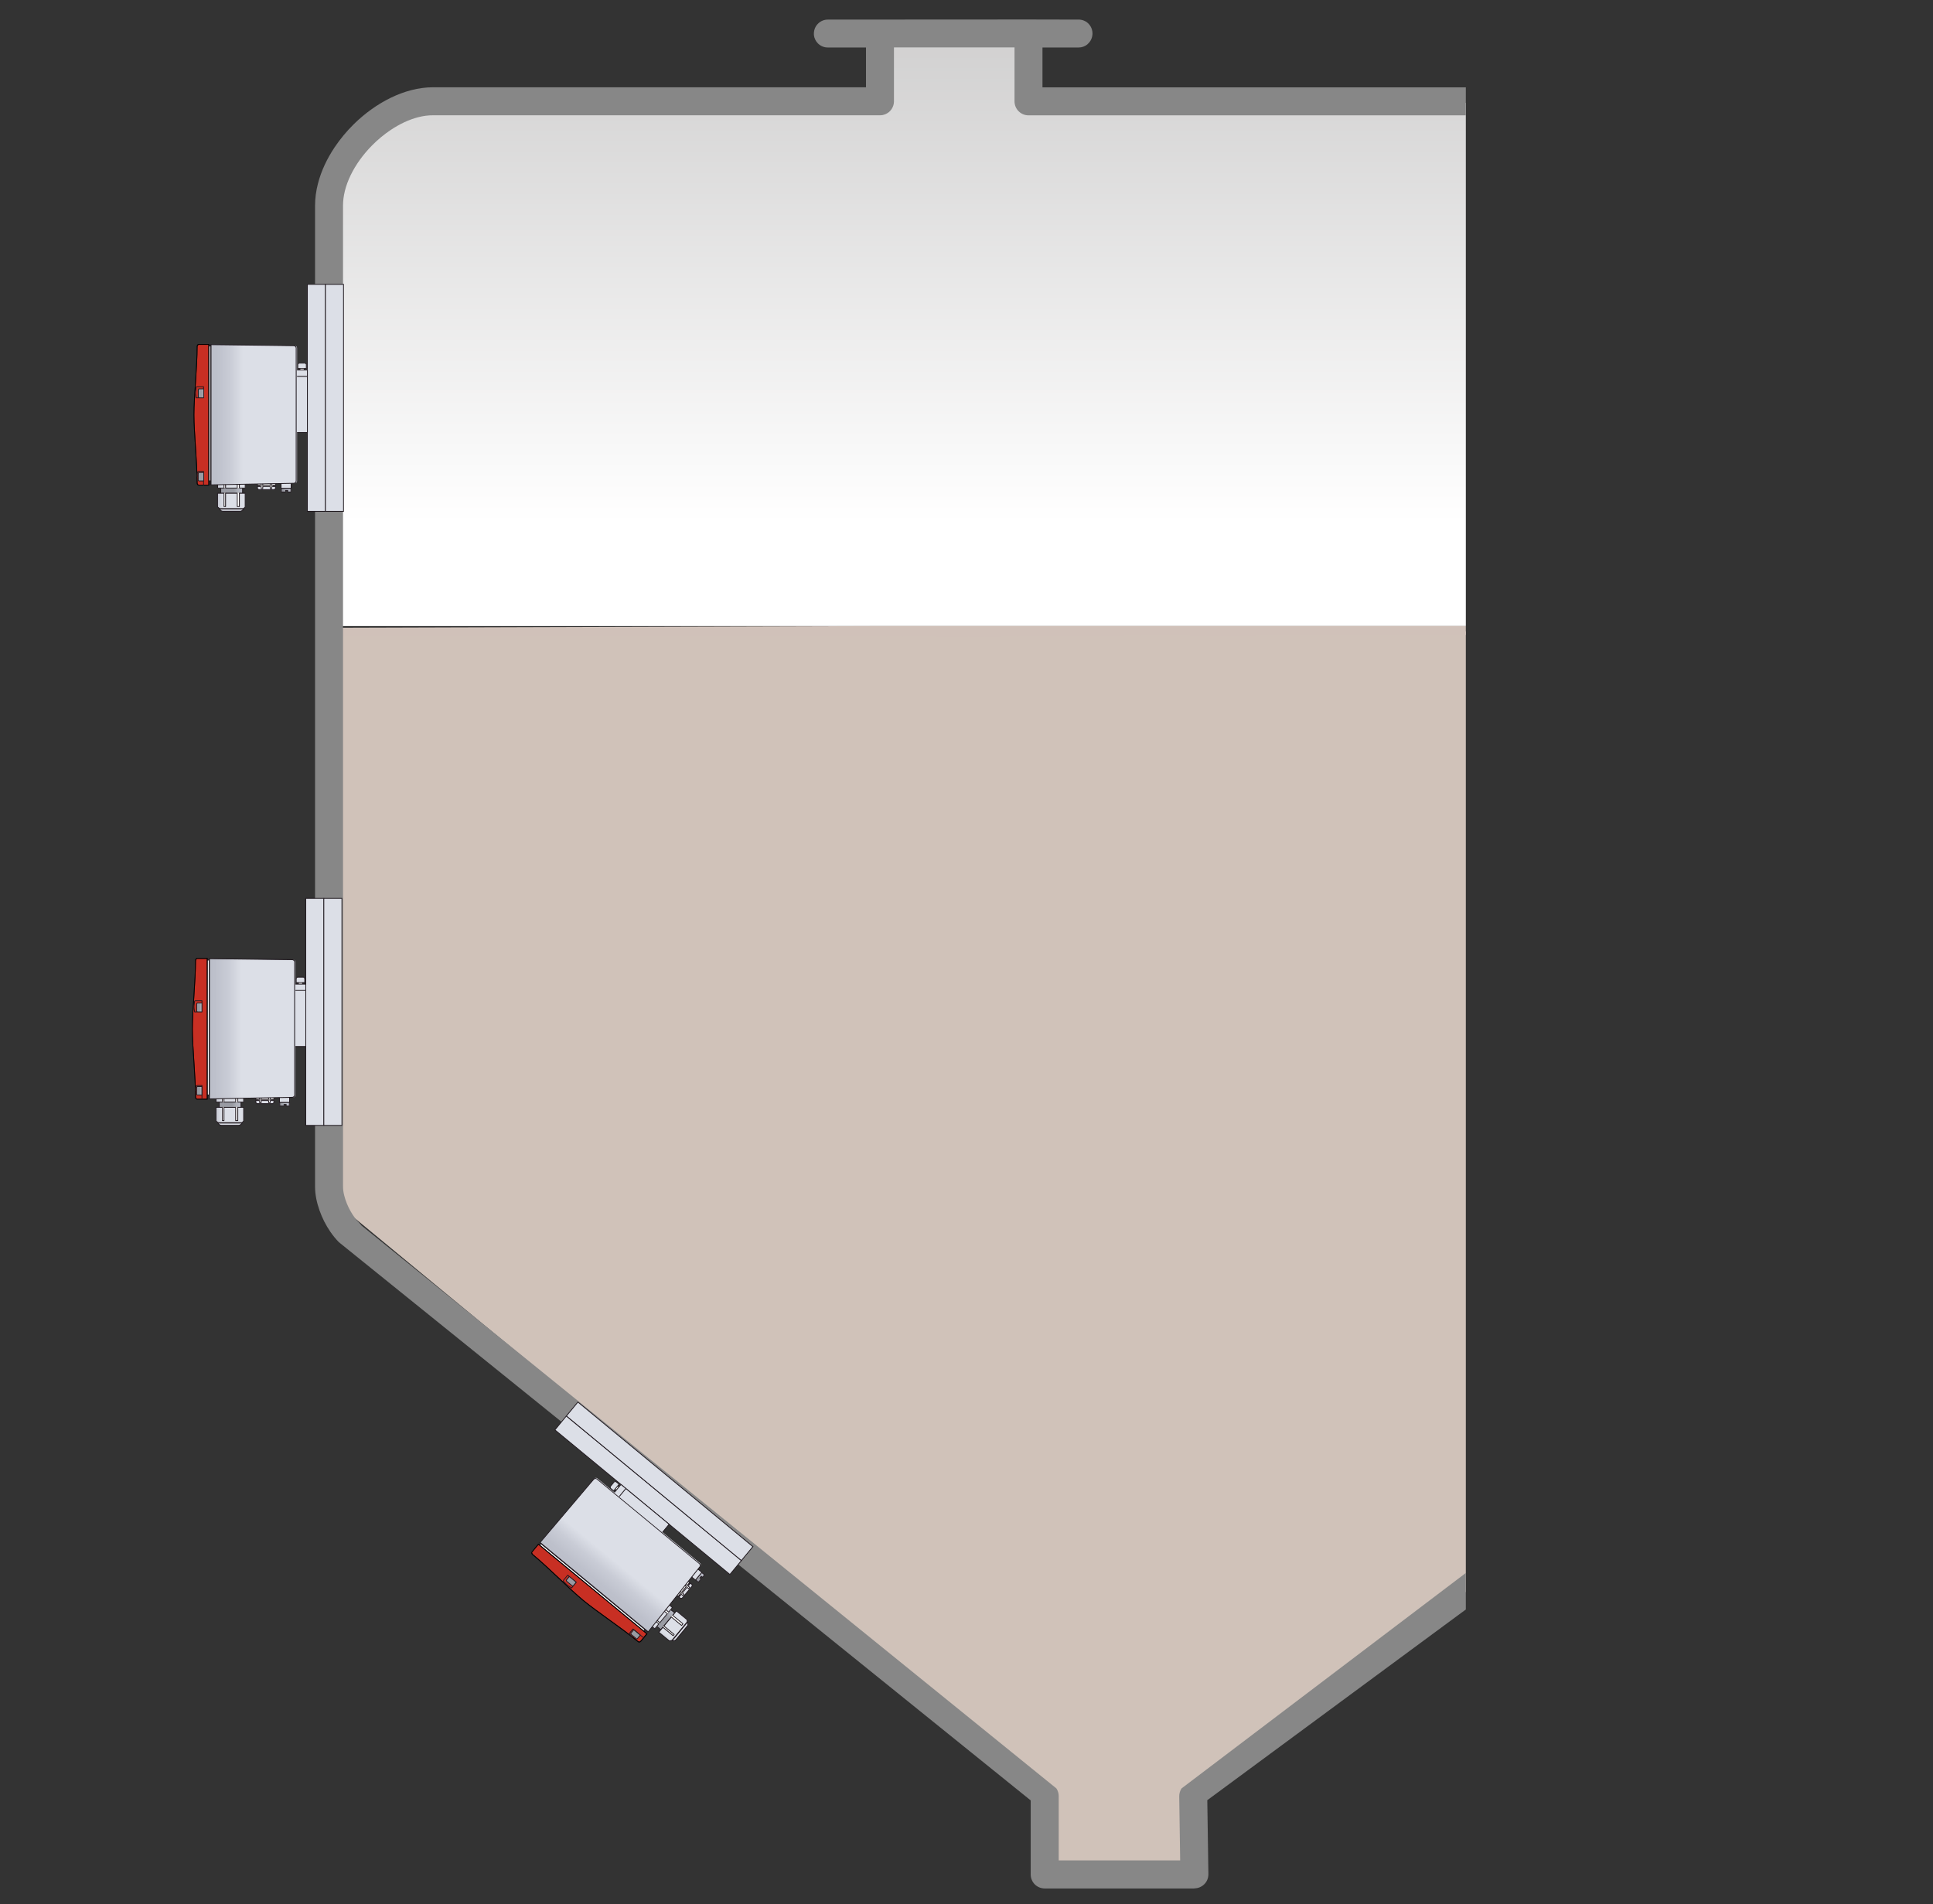 <?xml version="1.0" encoding="UTF-8"?>
<svg xmlns="http://www.w3.org/2000/svg" xmlns:xlink="http://www.w3.org/1999/xlink" id="Ebene_1" data-name="Ebene 1" viewBox="0 0 349.84 344.73">
  <rect x="0" y="0" width="349.84" height="344.73" fill="#333333" stroke="none"/>
  <defs>
    <style>
      .cls-1 {
        fill: url(#Unbenannter_Verlauf);
      }

      .cls-1, .cls-2, .cls-3, .cls-4, .cls-5, .cls-6, .cls-7, .cls-8, .cls-9, .cls-10, .cls-11, .cls-12, .cls-13, .cls-14, .cls-15, .cls-16, .cls-17, .cls-18, .cls-19, .cls-20, .cls-21, .cls-22, .cls-23, .cls-24, .cls-25, .cls-26, .cls-27, .cls-28, .cls-29, .cls-30, .cls-31, .cls-32, .cls-33, .cls-34, .cls-35, .cls-36, .cls-37, .cls-38, .cls-39, .cls-40, .cls-41, .cls-42, .cls-43, .cls-44, .cls-45, .cls-46, .cls-47, .cls-48, .cls-49, .cls-50, .cls-51, .cls-52, .cls-53 {
        stroke-width: 0px;
      }

      .cls-54 {
        clip-path: url(#clippath);
      }

      .cls-2 {
        fill: none;
      }

      .cls-3, .cls-15 {
        fill: #c82f23;
      }

      .cls-3, .cls-51 {
        fill-rule: evenodd;
      }

      .cls-55 {
        clip-path: url(#clippath-1);
      }

      .cls-56 {
        clip-path: url(#clippath-4);
      }

      .cls-57 {
        clip-path: url(#clippath-3);
      }

      .cls-58 {
        clip-path: url(#clippath-2);
      }

      .cls-59 {
        clip-path: url(#clippath-7);
      }

      .cls-60 {
        clip-path: url(#clippath-8);
      }

      .cls-61 {
        clip-path: url(#clippath-6);
      }

      .cls-62 {
        clip-path: url(#clippath-5);
      }

      .cls-63 {
        clip-path: url(#clippath-9);
      }

      .cls-4 {
        fill: #d0c2b9;
      }

      .cls-5 {
        fill: #010101;
      }

      .cls-64 {
        clip-path: url(#clippath-60);
      }

      .cls-65 {
        clip-path: url(#clippath-69);
      }

      .cls-66 {
        clip-path: url(#clippath-20);
      }

      .cls-67 {
        clip-path: url(#clippath-21);
      }

      .cls-68 {
        clip-path: url(#clippath-24);
      }

      .cls-69 {
        clip-path: url(#clippath-23);
      }

      .cls-70 {
        clip-path: url(#clippath-22);
      }

      .cls-71 {
        clip-path: url(#clippath-25);
      }

      .cls-72 {
        clip-path: url(#clippath-44);
      }

      .cls-73 {
        clip-path: url(#clippath-45);
      }

      .cls-74 {
        clip-path: url(#clippath-40);
      }

      .cls-75 {
        clip-path: url(#clippath-42);
      }

      .cls-76 {
        clip-path: url(#clippath-41);
      }

      .cls-77 {
        clip-path: url(#clippath-47);
      }

      .cls-78 {
        clip-path: url(#clippath-43);
      }

      .cls-79 {
        clip-path: url(#clippath-46);
      }

      .cls-80 {
        clip-path: url(#clippath-48);
      }

      .cls-81 {
        clip-path: url(#clippath-49);
      }

      .cls-82 {
        clip-path: url(#clippath-81);
      }

      .cls-83 {
        clip-path: url(#clippath-80);
      }

      .cls-84 {
        clip-path: url(#clippath-27);
      }

      .cls-85 {
        clip-path: url(#clippath-28);
      }

      .cls-86 {
        clip-path: url(#clippath-26);
      }

      .cls-87 {
        clip-path: url(#clippath-29);
      }

      .cls-88 {
        clip-path: url(#clippath-34);
      }

      .cls-89 {
        clip-path: url(#clippath-35);
      }

      .cls-90 {
        clip-path: url(#clippath-36);
      }

      .cls-91 {
        clip-path: url(#clippath-37);
      }

      .cls-92 {
        clip-path: url(#clippath-39);
      }

      .cls-93 {
        clip-path: url(#clippath-33);
      }

      .cls-94 {
        clip-path: url(#clippath-32);
      }

      .cls-95 {
        clip-path: url(#clippath-30);
      }

      .cls-96 {
        clip-path: url(#clippath-38);
      }

      .cls-97 {
        clip-path: url(#clippath-31);
      }

      .cls-98 {
        clip-path: url(#clippath-53);
      }

      .cls-99 {
        clip-path: url(#clippath-54);
      }

      .cls-100 {
        clip-path: url(#clippath-50);
      }

      .cls-101 {
        clip-path: url(#clippath-51);
      }

      .cls-102 {
        clip-path: url(#clippath-52);
      }

      .cls-103 {
        clip-path: url(#clippath-55);
      }

      .cls-104 {
        clip-path: url(#clippath-56);
      }

      .cls-105 {
        clip-path: url(#clippath-57);
      }

      .cls-106 {
        clip-path: url(#clippath-58);
      }

      .cls-107 {
        clip-path: url(#clippath-79);
      }

      .cls-108 {
        clip-path: url(#clippath-61);
      }

      .cls-109 {
        clip-path: url(#clippath-64);
      }

      .cls-110 {
        clip-path: url(#clippath-62);
      }

      .cls-111 {
        clip-path: url(#clippath-68);
      }

      .cls-112 {
        clip-path: url(#clippath-67);
      }

      .cls-113 {
        clip-path: url(#clippath-73);
      }

      .cls-114 {
        clip-path: url(#clippath-59);
      }

      .cls-115 {
        clip-path: url(#clippath-65);
      }

      .cls-116 {
        clip-path: url(#clippath-63);
      }

      .cls-117 {
        clip-path: url(#clippath-66);
      }

      .cls-118 {
        clip-path: url(#clippath-70);
      }

      .cls-119 {
        clip-path: url(#clippath-75);
      }

      .cls-120 {
        clip-path: url(#clippath-72);
      }

      .cls-121 {
        clip-path: url(#clippath-78);
      }

      .cls-122 {
        clip-path: url(#clippath-71);
      }

      .cls-123 {
        clip-path: url(#clippath-77);
      }

      .cls-124 {
        clip-path: url(#clippath-74);
      }

      .cls-125 {
        clip-path: url(#clippath-76);
      }

      .cls-126 {
        clip-path: url(#clippath-14);
      }

      .cls-127 {
        clip-path: url(#clippath-13);
      }

      .cls-128 {
        clip-path: url(#clippath-12);
      }

      .cls-129 {
        clip-path: url(#clippath-10);
      }

      .cls-130 {
        clip-path: url(#clippath-15);
      }

      .cls-131 {
        clip-path: url(#clippath-17);
      }

      .cls-132 {
        clip-path: url(#clippath-16);
      }

      .cls-133 {
        clip-path: url(#clippath-19);
      }

      .cls-134 {
        clip-path: url(#clippath-11);
      }

      .cls-135 {
        clip-path: url(#clippath-18);
      }

      .cls-6 {
        fill: #878787;
      }

      .cls-7 {
        fill: url(#Unbenannter_Verlauf_7);
      }

      .cls-8 {
        fill: url(#Unbenannter_Verlauf_8);
      }

      .cls-9 {
        fill: url(#Unbenannter_Verlauf_5);
      }

      .cls-10 {
        fill: url(#Unbenannter_Verlauf_9);
      }

      .cls-11 {
        fill: url(#Unbenannter_Verlauf_6);
      }

      .cls-12 {
        fill: url(#Unbenannter_Verlauf_4);
      }

      .cls-13 {
        fill: url(#Unbenannter_Verlauf_3);
      }

      .cls-14 {
        fill: url(#Unbenannter_Verlauf_2);
      }

      .cls-16 {
        fill: url(#Unbenannter_Verlauf_44);
      }

      .cls-17 {
        fill: url(#Unbenannter_Verlauf_40);
      }

      .cls-18 {
        fill: url(#Unbenannter_Verlauf_41);
      }

      .cls-19 {
        fill: url(#Unbenannter_Verlauf_12);
      }

      .cls-20 {
        fill: url(#Unbenannter_Verlauf_15);
      }

      .cls-21 {
        fill: url(#Unbenannter_Verlauf_14);
      }

      .cls-22 {
        fill: url(#Unbenannter_Verlauf_29);
      }

      .cls-23 {
        fill: url(#Unbenannter_Verlauf_26);
      }

      .cls-24 {
        fill: url(#Unbenannter_Verlauf_27);
      }

      .cls-25 {
        fill: url(#Unbenannter_Verlauf_28);
      }

      .cls-26 {
        fill: url(#Unbenannter_Verlauf_20);
      }

      .cls-27 {
        fill: url(#Unbenannter_Verlauf_35);
      }

      .cls-28 {
        fill: url(#Unbenannter_Verlauf_21);
      }

      .cls-29 {
        fill: url(#Unbenannter_Verlauf_34);
      }

      .cls-30 {
        fill: url(#Unbenannter_Verlauf_33);
      }

      .cls-31 {
        fill: url(#Unbenannter_Verlauf_22);
      }

      .cls-32 {
        fill: url(#Unbenannter_Verlauf_32);
      }

      .cls-33 {
        fill: url(#Unbenannter_Verlauf_39);
      }

      .cls-34 {
        fill: url(#Unbenannter_Verlauf_18);
      }

      .cls-35 {
        fill: url(#Unbenannter_Verlauf_11);
      }

      .cls-36 {
        fill: url(#Unbenannter_Verlauf_19);
      }

      .cls-37 {
        fill: url(#Unbenannter_Verlauf_17);
      }

      .cls-38 {
        fill: url(#Unbenannter_Verlauf_16);
      }

      .cls-39 {
        fill: url(#Unbenannter_Verlauf_13);
      }

      .cls-40 {
        fill: url(#Unbenannter_Verlauf_10);
      }

      .cls-41 {
        fill: url(#Unbenannter_Verlauf_24);
      }

      .cls-42 {
        fill: url(#Unbenannter_Verlauf_23);
      }

      .cls-43 {
        fill: url(#Unbenannter_Verlauf_25);
      }

      .cls-44 {
        fill: url(#Unbenannter_Verlauf_36);
      }

      .cls-45 {
        fill: url(#Unbenannter_Verlauf_31);
      }

      .cls-46 {
        fill: url(#Unbenannter_Verlauf_38);
      }

      .cls-47 {
        fill: url(#Unbenannter_Verlauf_37);
      }

      .cls-48 {
        fill: url(#Unbenannter_Verlauf_43);
      }

      .cls-49 {
        fill: url(#Unbenannter_Verlauf_30);
      }

      .cls-50 {
        fill: url(#Unbenannter_Verlauf_42);
      }

      .cls-51, .cls-52 {
        fill: #fff;
      }

      .cls-53 {
        fill: #20191f;
      }
    </style>
    <clipPath id="clippath">
      <path class="cls-2" d="M161.74,17.07c0,1.44-1.12,2.61-2.49,2.61h-88.48l-5.96,3.38-6.81,12.1v80.12h3.45v-1.95h203.85V18.62h-80.28l.25-11.61h-20.32l-3.2-.02v10.07h0Z"></path>
    </clipPath>
    <linearGradient id="Unbenannter_Verlauf" data-name="Unbenannter Verlauf" x1="-6971.8" y1="1459.91" x2="-6970.8" y2="1459.91" gradientTransform="translate(-157902.96 -754741.23) rotate(-90) scale(108.27)" gradientUnits="userSpaceOnUse">
      <stop offset="0" stop-color="#fff"></stop>
      <stop offset="1" stop-color="#c7c6c6"></stop>
    </linearGradient>
    <clipPath id="clippath-1">
      <rect class="cls-2" x="61.45" y="113.31" width="203.85" height="1.95" transform="translate(-.36 .51) rotate(-.18)"></rect>
    </clipPath>
    <linearGradient id="Unbenannter_Verlauf_2" data-name="Unbenannter Verlauf 2" x1="-6971.8" y1="1459.93" x2="-6970.8" y2="1459.93" gradientTransform="translate(-157902.96 -754741.23) rotate(-90) scale(108.27)" gradientUnits="userSpaceOnUse">
      <stop offset="0" stop-color="#d0c1b9"></stop>
      <stop offset="1" stop-color="#bbaea6"></stop>
    </linearGradient>
    <clipPath id="clippath-2">
      <rect class="cls-2" x="34.74" y="3.52" width="230.55" height="338.33"></rect>
    </clipPath>
    <clipPath id="clippath-3">
      <rect class="cls-2" x="55.34" y="162.63" width="3.27" height="41.09"></rect>
    </clipPath>
    <linearGradient id="Unbenannter_Verlauf_3" data-name="Unbenannter Verlauf 3" x1="-5093.39" y1="1942.43" x2="-5092.39" y2="1942.43" gradientTransform="translate(16704.25 -6168.56) scale(3.27)" gradientUnits="userSpaceOnUse">
      <stop offset="0" stop-color="#999ba3"></stop>
      <stop offset="0" stop-color="#999ba3"></stop>
      <stop offset=".03" stop-color="#9b9da5"></stop>
      <stop offset=".19" stop-color="#acafb8"></stop>
      <stop offset=".36" stop-color="#b6b9c4"></stop>
      <stop offset=".53" stop-color="#babdc8"></stop>
      <stop offset=".69" stop-color="#bdc0cb"></stop>
      <stop offset=".85" stop-color="#c9ccd6"></stop>
      <stop offset="1" stop-color="#dcdfe7"></stop>
    </linearGradient>
    <clipPath id="clippath-4">
      <rect class="cls-2" x="58.61" y="162.63" width="3.27" height="41.09"></rect>
    </clipPath>
    <linearGradient id="Unbenannter_Verlauf_4" data-name="Unbenannter Verlauf 4" x1="-5093.65" y1="1942.47" x2="-5092.65" y2="1942.47" gradientTransform="translate(16710.78 -6168.69) scale(3.27)" gradientUnits="userSpaceOnUse">
      <stop offset="0" stop-color="#999ba3"></stop>
      <stop offset="0" stop-color="#999ba3"></stop>
      <stop offset=".03" stop-color="#9b9da5"></stop>
      <stop offset=".19" stop-color="#acafb8"></stop>
      <stop offset=".36" stop-color="#b6b9c4"></stop>
      <stop offset=".53" stop-color="#babdc8"></stop>
      <stop offset=".69" stop-color="#bdc0cb"></stop>
      <stop offset=".85" stop-color="#c9ccd6"></stop>
      <stop offset="1" stop-color="#dcdfe7"></stop>
    </linearGradient>
    <clipPath id="clippath-5">
      <polygon class="cls-2" points="50.63 199.55 50.63 200.22 51.4 200.22 51.4 199.93 51.78 199.93 51.79 200.22 52.36 200.22 52.36 199.55 50.63 199.55"></polygon>
    </clipPath>
    <linearGradient id="Unbenannter_Verlauf_5" data-name="Unbenannter Verlauf 5" x1="-3437.25" y1="2421.7" x2="-3436.25" y2="2421.7" gradientTransform="translate(5997.44 -3989.65) scale(1.73)" gradientUnits="userSpaceOnUse">
      <stop offset="0" stop-color="#999ba3"></stop>
      <stop offset="0" stop-color="#999ba3"></stop>
      <stop offset=".03" stop-color="#9b9da5"></stop>
      <stop offset=".19" stop-color="#acafb8"></stop>
      <stop offset=".36" stop-color="#b6b9c4"></stop>
      <stop offset=".53" stop-color="#babdc8"></stop>
      <stop offset=".69" stop-color="#bdc0cb"></stop>
      <stop offset=".85" stop-color="#c9ccd6"></stop>
      <stop offset="1" stop-color="#dcdfe7"></stop>
    </linearGradient>
    <clipPath id="clippath-6">
      <rect class="cls-2" x="50.58" y="198.5" width="1.83" height="1.05"></rect>
    </clipPath>
    <linearGradient id="Unbenannter_Verlauf_6" data-name="Unbenannter Verlauf 6" x1="-3624.73" y1="2365.67" x2="-3623.73" y2="2365.67" gradientTransform="translate(6674.09 -4130.16) scale(1.83)" gradientUnits="userSpaceOnUse">
      <stop offset="0" stop-color="#999ba3"></stop>
      <stop offset="0" stop-color="#999ba3"></stop>
      <stop offset=".03" stop-color="#9b9da5"></stop>
      <stop offset=".19" stop-color="#acafb8"></stop>
      <stop offset=".36" stop-color="#b6b9c4"></stop>
      <stop offset=".53" stop-color="#babdc8"></stop>
      <stop offset=".69" stop-color="#bdc0cb"></stop>
      <stop offset=".85" stop-color="#c9ccd6"></stop>
      <stop offset="1" stop-color="#dcdfe7"></stop>
    </linearGradient>
    <clipPath id="clippath-7">
      <rect class="cls-2" x="39.67" y="199.31" width="3.94" height="1.15"></rect>
    </clipPath>
    <linearGradient id="Unbenannter_Verlauf_7" data-name="Unbenannter Verlauf 7" x1="-5410.77" y1="1851.03" x2="-5409.77" y2="1851.03" gradientTransform="translate(21360.33 -7093.19) scale(3.94)" gradientUnits="userSpaceOnUse">
      <stop offset="0" stop-color="#999ba3"></stop>
      <stop offset="0" stop-color="#999ba3"></stop>
      <stop offset=".03" stop-color="#9b9da5"></stop>
      <stop offset=".19" stop-color="#acafb8"></stop>
      <stop offset=".36" stop-color="#b6b9c4"></stop>
      <stop offset=".53" stop-color="#babdc8"></stop>
      <stop offset=".69" stop-color="#bdc0cb"></stop>
      <stop offset=".85" stop-color="#c9ccd6"></stop>
      <stop offset="1" stop-color="#dcdfe7"></stop>
    </linearGradient>
    <clipPath id="clippath-8">
      <rect class="cls-2" x="39.1" y="198.55" width="5" height=".96"></rect>
    </clipPath>
    <linearGradient id="Unbenannter_Verlauf_8" data-name="Unbenannter Verlauf 8" x1="-5737.98" y1="1756.26" x2="-5736.98" y2="1756.26" gradientTransform="translate(28725.05 -8582.27) scale(5)" gradientUnits="userSpaceOnUse">
      <stop offset="0" stop-color="#999ba3"></stop>
      <stop offset="0" stop-color="#999ba3"></stop>
      <stop offset=".03" stop-color="#9b9da5"></stop>
      <stop offset=".19" stop-color="#acafb8"></stop>
      <stop offset=".36" stop-color="#b6b9c4"></stop>
      <stop offset=".53" stop-color="#babdc8"></stop>
      <stop offset=".69" stop-color="#bdc0cb"></stop>
      <stop offset=".85" stop-color="#c9ccd6"></stop>
      <stop offset="1" stop-color="#dcdfe7"></stop>
    </linearGradient>
    <clipPath id="clippath-9">
      <path class="cls-2" d="M39.1,200.46v2.49l.38.29v.09c.1.2.29.39.58.39h3.17c.19,0,.48-.19.58-.39v-.09l.29-.29v-2.49h-5Z"></path>
    </clipPath>
    <linearGradient id="Unbenannter_Verlauf_9" data-name="Unbenannter Verlauf 9" x1="-5737.98" y1="1756.26" x2="-5736.98" y2="1756.26" gradientTransform="translate(28725.05 -8579.21) scale(5)" gradientUnits="userSpaceOnUse">
      <stop offset="0" stop-color="#999ba3"></stop>
      <stop offset="0" stop-color="#999ba3"></stop>
      <stop offset=".03" stop-color="#9b9da5"></stop>
      <stop offset=".19" stop-color="#acafb8"></stop>
      <stop offset=".36" stop-color="#b6b9c4"></stop>
      <stop offset=".53" stop-color="#babdc8"></stop>
      <stop offset=".69" stop-color="#bdc0cb"></stop>
      <stop offset=".85" stop-color="#c9ccd6"></stop>
      <stop offset="1" stop-color="#dcdfe7"></stop>
    </linearGradient>
    <clipPath id="clippath-10">
      <rect class="cls-2" x="26.24" y="-1.07" width="239.05" height="348.92"></rect>
    </clipPath>
    <clipPath id="clippath-11">
      <polygon class="cls-2" points="46.31 199.21 46.31 199.6 46.5 199.79 49.38 199.79 49.57 199.6 49.57 199.21 46.31 199.21"></polygon>
    </clipPath>
    <linearGradient id="Unbenannter_Verlauf_10" data-name="Unbenannter Verlauf 10" x1="-5092.93" y1="1942.35" x2="-5091.93" y2="1942.35" gradientTransform="translate(16689.35 -6151.99) scale(3.27)" gradientUnits="userSpaceOnUse">
      <stop offset="0" stop-color="#999ba3"></stop>
      <stop offset="0" stop-color="#999ba3"></stop>
      <stop offset=".03" stop-color="#9b9da5"></stop>
      <stop offset=".19" stop-color="#acafb8"></stop>
      <stop offset=".36" stop-color="#b6b9c4"></stop>
      <stop offset=".53" stop-color="#babdc8"></stop>
      <stop offset=".69" stop-color="#bdc0cb"></stop>
      <stop offset=".85" stop-color="#c9ccd6"></stop>
      <stop offset="1" stop-color="#dcdfe7"></stop>
    </linearGradient>
    <clipPath id="clippath-12">
      <rect class="cls-2" x="26.24" y="-1.07" width="239.05" height="348.92"></rect>
    </clipPath>
    <clipPath id="clippath-13">
      <polygon class="cls-2" points="53.8 176.9 53.61 177.09 53.61 177.86 55.15 177.86 55.15 177.09 54.96 176.9 53.8 176.9"></polygon>
    </clipPath>
    <linearGradient id="Unbenannter_Verlauf_11" data-name="Unbenannter Verlauf 11" x1="-2999.82" y1="2546.97" x2="-2998.82" y2="2546.97" gradientTransform="translate(4669.39 -3744.95) scale(1.54)" gradientUnits="userSpaceOnUse">
      <stop offset="0" stop-color="#999ba3"></stop>
      <stop offset="0" stop-color="#999ba3"></stop>
      <stop offset=".03" stop-color="#9b9da5"></stop>
      <stop offset=".19" stop-color="#acafb8"></stop>
      <stop offset=".36" stop-color="#b6b9c4"></stop>
      <stop offset=".53" stop-color="#babdc8"></stop>
      <stop offset=".69" stop-color="#bdc0cb"></stop>
      <stop offset=".85" stop-color="#c9ccd6"></stop>
      <stop offset="1" stop-color="#dcdfe7"></stop>
    </linearGradient>
    <clipPath id="clippath-14">
      <rect class="cls-2" x="26.24" y="-1.07" width="239.05" height="348.92"></rect>
    </clipPath>
    <clipPath id="clippath-15">
      <rect class="cls-2" x="53.03" y="179.1" width="2.31" height="10.34"></rect>
    </clipPath>
    <linearGradient id="Unbenannter_Verlauf_12" data-name="Unbenannter Verlauf 12" x1="-4318.45" y1="2166" x2="-4317.45" y2="2166" gradientTransform="translate(10020.52 -4819.18) scale(2.31)" gradientUnits="userSpaceOnUse">
      <stop offset="0" stop-color="#999ba3"></stop>
      <stop offset="0" stop-color="#999ba3"></stop>
      <stop offset=".03" stop-color="#9b9da5"></stop>
      <stop offset=".19" stop-color="#acafb8"></stop>
      <stop offset=".36" stop-color="#b6b9c4"></stop>
      <stop offset=".53" stop-color="#babdc8"></stop>
      <stop offset=".69" stop-color="#bdc0cb"></stop>
      <stop offset=".85" stop-color="#c9ccd6"></stop>
      <stop offset="1" stop-color="#dcdfe7"></stop>
    </linearGradient>
    <clipPath id="clippath-16">
      <rect class="cls-2" x="26.24" y="-1.07" width="239.05" height="348.92"></rect>
    </clipPath>
    <clipPath id="clippath-17">
      <rect class="cls-2" x="53.03" y="178.14" width="2.31" height="1.15"></rect>
    </clipPath>
    <linearGradient id="Unbenannter_Verlauf_13" data-name="Unbenannter Verlauf 13" x1="-4318.45" y1="2166" x2="-4317.45" y2="2166" gradientTransform="translate(10020.52 -4824.74) scale(2.31)" gradientUnits="userSpaceOnUse">
      <stop offset="0" stop-color="#999ba3"></stop>
      <stop offset="0" stop-color="#999ba3"></stop>
      <stop offset=".03" stop-color="#9b9da5"></stop>
      <stop offset=".19" stop-color="#acafb8"></stop>
      <stop offset=".36" stop-color="#b6b9c4"></stop>
      <stop offset=".53" stop-color="#babdc8"></stop>
      <stop offset=".69" stop-color="#bdc0cb"></stop>
      <stop offset=".85" stop-color="#c9ccd6"></stop>
      <stop offset="1" stop-color="#dcdfe7"></stop>
    </linearGradient>
    <clipPath id="clippath-18">
      <rect class="cls-2" x="26.24" y="-1.07" width="239.05" height="348.92"></rect>
    </clipPath>
    <clipPath id="clippath-19">
      <path class="cls-2" d="M37.99,198.93l15.09-.29c.19,0,.39-.19.39-.38v-24.14c0-.19-.19-.38-.39-.38l-15.09-.19v25.38Z"></path>
    </clipPath>
    <linearGradient id="Unbenannter_Verlauf_14" data-name="Unbenannter Verlauf 14" x1="-6562.29" y1="1517.95" x2="-6561.29" y2="1517.95" gradientTransform="translate(101613.11 -23311.68) scale(15.48)" gradientUnits="userSpaceOnUse">
      <stop offset="0" stop-color="#999ba3"></stop>
      <stop offset="0" stop-color="#999ba3"></stop>
      <stop offset=".03" stop-color="#9b9da5"></stop>
      <stop offset=".19" stop-color="#acafb8"></stop>
      <stop offset=".36" stop-color="#b6b9c4"></stop>
      <stop offset=".53" stop-color="#babdc8"></stop>
      <stop offset=".69" stop-color="#bdc0cb"></stop>
      <stop offset=".85" stop-color="#c9ccd6"></stop>
      <stop offset="1" stop-color="#dcdfe7"></stop>
    </linearGradient>
    <clipPath id="clippath-20">
      <rect class="cls-2" x="26.24" y="-1.07" width="239.05" height="348.92"></rect>
    </clipPath>
    <clipPath id="clippath-21">
      <rect class="cls-2" x="34.74" y="3.52" width="230.55" height="338.33"></rect>
    </clipPath>
    <clipPath id="clippath-22">
      <polygon class="cls-2" points="35.68 181.54 35.58 181.74 35.58 182.98 35.68 183.17 36.55 183.17 36.55 181.54 35.68 181.54"></polygon>
    </clipPath>
    <linearGradient id="Unbenannter_Verlauf_15" data-name="Unbenannter Verlauf 15" x1="-619.3" y1="3237.92" x2="-618.3" y2="3237.92" gradientTransform="translate(630.69 -2926.05) scale(.96)" gradientUnits="userSpaceOnUse">
      <stop offset="0" stop-color="#999ba3"></stop>
      <stop offset="0" stop-color="#999ba3"></stop>
      <stop offset=".03" stop-color="#9b9da5"></stop>
      <stop offset=".19" stop-color="#acafb8"></stop>
      <stop offset=".36" stop-color="#b6b9c4"></stop>
      <stop offset=".53" stop-color="#babdc8"></stop>
      <stop offset=".69" stop-color="#bdc0cb"></stop>
      <stop offset=".85" stop-color="#c9ccd6"></stop>
      <stop offset="1" stop-color="#dcdfe7"></stop>
    </linearGradient>
    <clipPath id="clippath-23">
      <rect class="cls-2" x="26.24" y="-1.07" width="239.05" height="348.92"></rect>
    </clipPath>
    <clipPath id="clippath-24">
      <polygon class="cls-2" points="35.68 196.68 35.58 196.87 35.58 198.11 35.68 198.21 36.55 198.21 36.55 196.68 35.68 196.68"></polygon>
    </clipPath>
    <linearGradient id="Unbenannter_Verlauf_16" data-name="Unbenannter Verlauf 16" x1="-619.3" y1="3237.92" x2="-618.3" y2="3237.92" gradientTransform="translate(630.69 -2910.96) scale(.96)" gradientUnits="userSpaceOnUse">
      <stop offset="0" stop-color="#999ba3"></stop>
      <stop offset="0" stop-color="#999ba3"></stop>
      <stop offset=".03" stop-color="#9b9da5"></stop>
      <stop offset=".19" stop-color="#acafb8"></stop>
      <stop offset=".36" stop-color="#b6b9c4"></stop>
      <stop offset=".53" stop-color="#babdc8"></stop>
      <stop offset=".69" stop-color="#bdc0cb"></stop>
      <stop offset=".85" stop-color="#c9ccd6"></stop>
      <stop offset="1" stop-color="#dcdfe7"></stop>
    </linearGradient>
    <clipPath id="clippath-25">
      <rect class="cls-2" x="26.24" y="-1.07" width="239.05" height="348.92"></rect>
    </clipPath>
    <clipPath id="clippath-26">
      <rect class="cls-2" x="55.63" y="51.47" width="3.27" height="41.09"></rect>
    </clipPath>
    <linearGradient id="Unbenannter_Verlauf_17" data-name="Unbenannter Verlauf 17" x1="-5093.39" y1="1942.42" x2="-5092.39" y2="1942.42" gradientTransform="translate(16704.54 -6279.71) scale(3.27)" gradientUnits="userSpaceOnUse">
      <stop offset="0" stop-color="#999ba3"></stop>
      <stop offset="0" stop-color="#999ba3"></stop>
      <stop offset=".03" stop-color="#9b9da5"></stop>
      <stop offset=".19" stop-color="#acafb8"></stop>
      <stop offset=".36" stop-color="#b6b9c4"></stop>
      <stop offset=".53" stop-color="#babdc8"></stop>
      <stop offset=".69" stop-color="#bdc0cb"></stop>
      <stop offset=".85" stop-color="#c9ccd6"></stop>
      <stop offset="1" stop-color="#dcdfe7"></stop>
    </linearGradient>
    <clipPath id="clippath-27">
      <rect class="cls-2" x="26.24" y="-1.07" width="239.05" height="348.92"></rect>
    </clipPath>
    <clipPath id="clippath-28">
      <rect class="cls-2" x="58.9" y="51.47" width="3.27" height="41.09"></rect>
    </clipPath>
    <linearGradient id="Unbenannter_Verlauf_18" data-name="Unbenannter Verlauf 18" x1="-5093.65" y1="1942.47" x2="-5092.65" y2="1942.47" gradientTransform="translate(16711.07 -6279.85) scale(3.27)" gradientUnits="userSpaceOnUse">
      <stop offset="0" stop-color="#999ba3"></stop>
      <stop offset="0" stop-color="#999ba3"></stop>
      <stop offset=".03" stop-color="#9b9da5"></stop>
      <stop offset=".19" stop-color="#acafb8"></stop>
      <stop offset=".36" stop-color="#b6b9c4"></stop>
      <stop offset=".53" stop-color="#babdc8"></stop>
      <stop offset=".69" stop-color="#bdc0cb"></stop>
      <stop offset=".85" stop-color="#c9ccd6"></stop>
      <stop offset="1" stop-color="#dcdfe7"></stop>
    </linearGradient>
    <clipPath id="clippath-29">
      <rect class="cls-2" x="26.24" y="-1.07" width="239.05" height="348.92"></rect>
    </clipPath>
    <clipPath id="clippath-30">
      <polygon class="cls-2" points="50.92 88.39 50.92 89.06 51.69 89.06 51.69 88.78 52.07 88.78 52.07 89.06 52.65 89.06 52.65 88.39 50.92 88.39"></polygon>
    </clipPath>
    <linearGradient id="Unbenannter_Verlauf_19" data-name="Unbenannter Verlauf 19" x1="-3437.25" y1="2421.69" x2="-3436.25" y2="2421.69" gradientTransform="translate(5997.73 -4100.8) scale(1.73)" gradientUnits="userSpaceOnUse">
      <stop offset="0" stop-color="#999ba3"></stop>
      <stop offset="0" stop-color="#999ba3"></stop>
      <stop offset=".03" stop-color="#9b9da5"></stop>
      <stop offset=".19" stop-color="#acafb8"></stop>
      <stop offset=".36" stop-color="#b6b9c4"></stop>
      <stop offset=".53" stop-color="#babdc8"></stop>
      <stop offset=".69" stop-color="#bdc0cb"></stop>
      <stop offset=".85" stop-color="#c9ccd6"></stop>
      <stop offset="1" stop-color="#dcdfe7"></stop>
    </linearGradient>
    <clipPath id="clippath-31">
      <rect class="cls-2" x="26.24" y="-1.07" width="239.05" height="348.92"></rect>
    </clipPath>
    <clipPath id="clippath-32">
      <rect class="cls-2" x="50.87" y="87.34" width="1.83" height="1.05"></rect>
    </clipPath>
    <linearGradient id="Unbenannter_Verlauf_20" data-name="Unbenannter Verlauf 20" x1="-3624.73" y1="2365.67" x2="-3623.73" y2="2365.67" gradientTransform="translate(6674.38 -4241.32) scale(1.83)" gradientUnits="userSpaceOnUse">
      <stop offset="0" stop-color="#999ba3"></stop>
      <stop offset="0" stop-color="#999ba3"></stop>
      <stop offset=".03" stop-color="#9b9da5"></stop>
      <stop offset=".19" stop-color="#acafb8"></stop>
      <stop offset=".36" stop-color="#b6b9c4"></stop>
      <stop offset=".53" stop-color="#babdc8"></stop>
      <stop offset=".69" stop-color="#bdc0cb"></stop>
      <stop offset=".85" stop-color="#c9ccd6"></stop>
      <stop offset="1" stop-color="#dcdfe7"></stop>
    </linearGradient>
    <clipPath id="clippath-33">
      <rect class="cls-2" x="26.24" y="-1.07" width="239.05" height="348.92"></rect>
    </clipPath>
    <clipPath id="clippath-34">
      <rect class="cls-2" x="39.96" y="88.16" width="3.94" height="1.15"></rect>
    </clipPath>
    <linearGradient id="Unbenannter_Verlauf_21" data-name="Unbenannter Verlauf 21" x1="-5410.77" y1="1851.03" x2="-5409.77" y2="1851.03" gradientTransform="translate(21360.61 -7204.34) scale(3.94)" gradientUnits="userSpaceOnUse">
      <stop offset="0" stop-color="#999ba3"></stop>
      <stop offset="0" stop-color="#999ba3"></stop>
      <stop offset=".03" stop-color="#9b9da5"></stop>
      <stop offset=".19" stop-color="#acafb8"></stop>
      <stop offset=".36" stop-color="#b6b9c4"></stop>
      <stop offset=".53" stop-color="#babdc8"></stop>
      <stop offset=".69" stop-color="#bdc0cb"></stop>
      <stop offset=".85" stop-color="#c9ccd6"></stop>
      <stop offset="1" stop-color="#dcdfe7"></stop>
    </linearGradient>
    <clipPath id="clippath-35">
      <rect class="cls-2" x="26.24" y="-1.07" width="239.05" height="348.92"></rect>
    </clipPath>
    <clipPath id="clippath-36">
      <rect class="cls-2" x="39.38" y="87.39" width="5" height=".96"></rect>
    </clipPath>
    <linearGradient id="Unbenannter_Verlauf_22" data-name="Unbenannter Verlauf 22" x1="-5737.98" y1="1756.26" x2="-5736.98" y2="1756.26" gradientTransform="translate(28725.33 -8693.43) scale(5)" gradientUnits="userSpaceOnUse">
      <stop offset="0" stop-color="#999ba3"></stop>
      <stop offset="0" stop-color="#999ba3"></stop>
      <stop offset=".03" stop-color="#9b9da5"></stop>
      <stop offset=".19" stop-color="#acafb8"></stop>
      <stop offset=".36" stop-color="#b6b9c4"></stop>
      <stop offset=".53" stop-color="#babdc8"></stop>
      <stop offset=".69" stop-color="#bdc0cb"></stop>
      <stop offset=".85" stop-color="#c9ccd6"></stop>
      <stop offset="1" stop-color="#dcdfe7"></stop>
    </linearGradient>
    <clipPath id="clippath-37">
      <rect class="cls-2" x="26.24" y="-1.07" width="239.05" height="348.92"></rect>
    </clipPath>
    <clipPath id="clippath-38">
      <path class="cls-2" d="M39.38,89.3v2.49l.38.29v.09c.1.19.29.39.58.39h3.17c.19,0,.48-.19.58-.39v-.09l.29-.29v-2.49h-5Z"></path>
    </clipPath>
    <linearGradient id="Unbenannter_Verlauf_23" data-name="Unbenannter Verlauf 23" x1="-5737.98" y1="1756.26" x2="-5736.98" y2="1756.26" gradientTransform="translate(28725.33 -8690.36) scale(5)" gradientUnits="userSpaceOnUse">
      <stop offset="0" stop-color="#999ba3"></stop>
      <stop offset="0" stop-color="#999ba3"></stop>
      <stop offset=".03" stop-color="#9b9da5"></stop>
      <stop offset=".19" stop-color="#acafb8"></stop>
      <stop offset=".36" stop-color="#b6b9c4"></stop>
      <stop offset=".53" stop-color="#babdc8"></stop>
      <stop offset=".69" stop-color="#bdc0cb"></stop>
      <stop offset=".85" stop-color="#c9ccd6"></stop>
      <stop offset="1" stop-color="#dcdfe7"></stop>
    </linearGradient>
    <clipPath id="clippath-39">
      <rect class="cls-2" x="26.24" y="-1.07" width="239.05" height="348.92"></rect>
    </clipPath>
    <clipPath id="clippath-40">
      <polygon class="cls-2" points="46.59 88.06 46.59 88.44 46.79 88.63 49.67 88.63 49.86 88.44 49.86 88.06 46.59 88.06"></polygon>
    </clipPath>
    <linearGradient id="Unbenannter_Verlauf_24" data-name="Unbenannter Verlauf 24" x1="-5092.93" y1="1942.35" x2="-5091.93" y2="1942.35" gradientTransform="translate(16689.64 -6263.15) scale(3.27)" gradientUnits="userSpaceOnUse">
      <stop offset="0" stop-color="#999ba3"></stop>
      <stop offset="0" stop-color="#999ba3"></stop>
      <stop offset=".03" stop-color="#9b9da5"></stop>
      <stop offset=".19" stop-color="#acafb8"></stop>
      <stop offset=".36" stop-color="#b6b9c4"></stop>
      <stop offset=".53" stop-color="#babdc8"></stop>
      <stop offset=".69" stop-color="#bdc0cb"></stop>
      <stop offset=".85" stop-color="#c9ccd6"></stop>
      <stop offset="1" stop-color="#dcdfe7"></stop>
    </linearGradient>
    <clipPath id="clippath-41">
      <rect class="cls-2" x="26.24" y="-1.07" width="239.05" height="348.92"></rect>
    </clipPath>
    <clipPath id="clippath-42">
      <polygon class="cls-2" points="54.09 65.74 53.9 65.93 53.9 66.7 55.44 66.7 55.44 65.93 55.25 65.74 54.09 65.74"></polygon>
    </clipPath>
    <linearGradient id="Unbenannter_Verlauf_25" data-name="Unbenannter Verlauf 25" x1="-2999.82" y1="2546.97" x2="-2998.82" y2="2546.97" gradientTransform="translate(4669.68 -3856.11) scale(1.54)" gradientUnits="userSpaceOnUse">
      <stop offset="0" stop-color="#999ba3"></stop>
      <stop offset="0" stop-color="#999ba3"></stop>
      <stop offset=".03" stop-color="#9b9da5"></stop>
      <stop offset=".19" stop-color="#acafb8"></stop>
      <stop offset=".36" stop-color="#b6b9c4"></stop>
      <stop offset=".53" stop-color="#babdc8"></stop>
      <stop offset=".69" stop-color="#bdc0cb"></stop>
      <stop offset=".85" stop-color="#c9ccd6"></stop>
      <stop offset="1" stop-color="#dcdfe7"></stop>
    </linearGradient>
    <clipPath id="clippath-43">
      <rect class="cls-2" x="26.24" y="-1.07" width="239.05" height="348.92"></rect>
    </clipPath>
    <clipPath id="clippath-44">
      <rect class="cls-2" x="53.32" y="67.95" width="2.31" height="10.34"></rect>
    </clipPath>
    <linearGradient id="Unbenannter_Verlauf_26" data-name="Unbenannter Verlauf 26" x1="-4318.45" y1="2166" x2="-4317.45" y2="2166" gradientTransform="translate(10020.8 -4930.34) scale(2.31)" gradientUnits="userSpaceOnUse">
      <stop offset="0" stop-color="#999ba3"></stop>
      <stop offset="0" stop-color="#999ba3"></stop>
      <stop offset=".03" stop-color="#9b9da5"></stop>
      <stop offset=".19" stop-color="#acafb8"></stop>
      <stop offset=".36" stop-color="#b6b9c4"></stop>
      <stop offset=".53" stop-color="#babdc8"></stop>
      <stop offset=".69" stop-color="#bdc0cb"></stop>
      <stop offset=".85" stop-color="#c9ccd6"></stop>
      <stop offset="1" stop-color="#dcdfe7"></stop>
    </linearGradient>
    <clipPath id="clippath-45">
      <rect class="cls-2" x="26.24" y="-1.07" width="239.05" height="348.92"></rect>
    </clipPath>
    <clipPath id="clippath-46">
      <rect class="cls-2" x="53.32" y="66.99" width="2.31" height="1.15"></rect>
    </clipPath>
    <linearGradient id="Unbenannter_Verlauf_27" data-name="Unbenannter Verlauf 27" x1="-4318.45" y1="2166" x2="-4317.45" y2="2166" gradientTransform="translate(10020.8 -4935.9) scale(2.31)" gradientUnits="userSpaceOnUse">
      <stop offset="0" stop-color="#999ba3"></stop>
      <stop offset="0" stop-color="#999ba3"></stop>
      <stop offset=".03" stop-color="#9b9da5"></stop>
      <stop offset=".19" stop-color="#acafb8"></stop>
      <stop offset=".36" stop-color="#b6b9c4"></stop>
      <stop offset=".53" stop-color="#babdc8"></stop>
      <stop offset=".69" stop-color="#bdc0cb"></stop>
      <stop offset=".85" stop-color="#c9ccd6"></stop>
      <stop offset="1" stop-color="#dcdfe7"></stop>
    </linearGradient>
    <clipPath id="clippath-47">
      <rect class="cls-2" x="26.24" y="-1.07" width="239.05" height="348.92"></rect>
    </clipPath>
    <clipPath id="clippath-48">
      <path class="cls-2" d="M38.28,87.77l15.09-.29c.19,0,.39-.19.39-.38v-24.14c0-.19-.19-.38-.39-.38l-15.09-.19v25.38Z"></path>
    </clipPath>
    <linearGradient id="Unbenannter_Verlauf_28" data-name="Unbenannter Verlauf 28" x1="-6562.29" y1="1517.95" x2="-6561.29" y2="1517.95" gradientTransform="translate(101613.4 -23422.84) scale(15.48)" gradientUnits="userSpaceOnUse">
      <stop offset="0" stop-color="#999ba3"></stop>
      <stop offset="0" stop-color="#999ba3"></stop>
      <stop offset=".03" stop-color="#9b9da5"></stop>
      <stop offset=".19" stop-color="#acafb8"></stop>
      <stop offset=".36" stop-color="#b6b9c4"></stop>
      <stop offset=".53" stop-color="#babdc8"></stop>
      <stop offset=".69" stop-color="#bdc0cb"></stop>
      <stop offset=".85" stop-color="#c9ccd6"></stop>
      <stop offset="1" stop-color="#dcdfe7"></stop>
    </linearGradient>
    <clipPath id="clippath-49">
      <rect class="cls-2" x="26.24" y="-1.07" width="239.05" height="348.92"></rect>
    </clipPath>
    <clipPath id="clippath-50">
      <polygon class="cls-2" points="35.97 70.39 35.87 70.58 35.87 71.83 35.97 72.02 36.83 72.02 36.83 70.39 35.97 70.39"></polygon>
    </clipPath>
    <linearGradient id="Unbenannter_Verlauf_29" data-name="Unbenannter Verlauf 29" x1="-619.3" y1="3237.92" x2="-618.3" y2="3237.92" gradientTransform="translate(630.98 -3037.2) scale(.96)" gradientUnits="userSpaceOnUse">
      <stop offset="0" stop-color="#999ba3"></stop>
      <stop offset="0" stop-color="#999ba3"></stop>
      <stop offset=".03" stop-color="#9b9da5"></stop>
      <stop offset=".19" stop-color="#acafb8"></stop>
      <stop offset=".36" stop-color="#b6b9c4"></stop>
      <stop offset=".53" stop-color="#babdc8"></stop>
      <stop offset=".69" stop-color="#bdc0cb"></stop>
      <stop offset=".85" stop-color="#c9ccd6"></stop>
      <stop offset="1" stop-color="#dcdfe7"></stop>
    </linearGradient>
    <clipPath id="clippath-51">
      <rect class="cls-2" x="26.24" y="-1.07" width="239.05" height="348.92"></rect>
    </clipPath>
    <clipPath id="clippath-52">
      <polygon class="cls-2" points="35.97 85.52 35.87 85.71 35.87 86.96 35.97 87.05 36.83 87.05 36.83 85.52 35.97 85.52"></polygon>
    </clipPath>
    <linearGradient id="Unbenannter_Verlauf_30" data-name="Unbenannter Verlauf 30" x1="-619.3" y1="3237.92" x2="-618.3" y2="3237.92" gradientTransform="translate(630.98 -3022.12) scale(.96)" gradientUnits="userSpaceOnUse">
      <stop offset="0" stop-color="#999ba3"></stop>
      <stop offset="0" stop-color="#999ba3"></stop>
      <stop offset=".03" stop-color="#9b9da5"></stop>
      <stop offset=".19" stop-color="#acafb8"></stop>
      <stop offset=".36" stop-color="#b6b9c4"></stop>
      <stop offset=".53" stop-color="#babdc8"></stop>
      <stop offset=".69" stop-color="#bdc0cb"></stop>
      <stop offset=".85" stop-color="#c9ccd6"></stop>
      <stop offset="1" stop-color="#dcdfe7"></stop>
    </linearGradient>
    <clipPath id="clippath-53">
      <rect class="cls-2" x="26.24" y="-1.07" width="239.05" height="348.92"></rect>
    </clipPath>
    <clipPath id="clippath-54">
      <rect class="cls-2" x="115.67" y="250.13" width="3.27" height="41.09" transform="translate(-166.09 188.72) rotate(-50.44)"></rect>
    </clipPath>
    <linearGradient id="Unbenannter_Verlauf_31" data-name="Unbenannter Verlauf 31" x1="-6184.66" y1="3182.09" x2="-6183.66" y2="3182.09" gradientTransform="translate(20331.86 -10134.77) scale(3.27)" gradientUnits="userSpaceOnUse">
      <stop offset="0" stop-color="#999ba3"></stop>
      <stop offset="0" stop-color="#999ba3"></stop>
      <stop offset=".03" stop-color="#9b9da5"></stop>
      <stop offset=".19" stop-color="#acafb8"></stop>
      <stop offset=".36" stop-color="#b6b9c4"></stop>
      <stop offset=".53" stop-color="#babdc8"></stop>
      <stop offset=".69" stop-color="#bdc0cb"></stop>
      <stop offset=".85" stop-color="#c9ccd6"></stop>
      <stop offset="1" stop-color="#dcdfe7"></stop>
    </linearGradient>
    <clipPath id="clippath-55">
      <rect class="cls-2" x="26.24" y="-1.07" width="239.05" height="348.92"></rect>
    </clipPath>
    <clipPath id="clippath-56">
      <rect class="cls-2" x="117.75" y="247.6" width="3.27" height="41.09" transform="translate(-163.38 189.41) rotate(-50.44)"></rect>
    </clipPath>
    <linearGradient id="Unbenannter_Verlauf_32" data-name="Unbenannter Verlauf 32" x1="-6184.79" y1="3182.14" x2="-6183.79" y2="3182.14" gradientTransform="translate(20337.24 -10137.43) scale(3.27)" gradientUnits="userSpaceOnUse">
      <stop offset="0" stop-color="#999ba3"></stop>
      <stop offset="0" stop-color="#999ba3"></stop>
      <stop offset=".03" stop-color="#9b9da5"></stop>
      <stop offset=".19" stop-color="#acafb8"></stop>
      <stop offset=".36" stop-color="#b6b9c4"></stop>
      <stop offset=".53" stop-color="#babdc8"></stop>
      <stop offset=".69" stop-color="#bdc0cb"></stop>
      <stop offset=".85" stop-color="#c9ccd6"></stop>
      <stop offset="1" stop-color="#dcdfe7"></stop>
    </linearGradient>
    <clipPath id="clippath-57">
      <rect class="cls-2" x="26.24" y="-1.07" width="239.05" height="348.92"></rect>
    </clipPath>
    <clipPath id="clippath-58">
      <polygon class="cls-2" points="125.89 285.99 126.4 286.41 126.89 285.82 126.67 285.64 126.92 285.34 127.14 285.52 127.51 285.08 126.99 284.65 125.89 285.99"></polygon>
    </clipPath>
    <linearGradient id="Unbenannter_Verlauf_33" data-name="Unbenannter Verlauf 33" x1="-5499.18" y1="4764.83" x2="-5498.18" y2="4764.83" gradientTransform="translate(9640.04 -7957.6) scale(1.73)" gradientUnits="userSpaceOnUse">
      <stop offset="0" stop-color="#999ba3"></stop>
      <stop offset="0" stop-color="#999ba3"></stop>
      <stop offset=".03" stop-color="#9b9da5"></stop>
      <stop offset=".19" stop-color="#acafb8"></stop>
      <stop offset=".36" stop-color="#b6b9c4"></stop>
      <stop offset=".53" stop-color="#babdc8"></stop>
      <stop offset=".69" stop-color="#bdc0cb"></stop>
      <stop offset=".85" stop-color="#c9ccd6"></stop>
      <stop offset="1" stop-color="#dcdfe7"></stop>
    </linearGradient>
    <clipPath id="clippath-59">
      <rect class="cls-2" x="26.24" y="-1.07" width="239.05" height="348.92"></rect>
    </clipPath>
    <clipPath id="clippath-60">
      <rect class="cls-2" x="125.12" y="284.47" width="1.83" height="1.05" transform="translate(-173.94 200.6) rotate(-50.43)"></rect>
    </clipPath>
    <linearGradient id="Unbenannter_Verlauf_34" data-name="Unbenannter Verlauf 34" x1="-5576.43" y1="4580.81" x2="-5575.43" y2="4580.81" gradientTransform="translate(10315.92 -8097.89) scale(1.83)" gradientUnits="userSpaceOnUse">
      <stop offset="0" stop-color="#999ba3"></stop>
      <stop offset="0" stop-color="#999ba3"></stop>
      <stop offset=".03" stop-color="#9b9da5"></stop>
      <stop offset=".19" stop-color="#acafb8"></stop>
      <stop offset=".36" stop-color="#b6b9c4"></stop>
      <stop offset=".53" stop-color="#babdc8"></stop>
      <stop offset=".69" stop-color="#bdc0cb"></stop>
      <stop offset=".85" stop-color="#c9ccd6"></stop>
      <stop offset="1" stop-color="#dcdfe7"></stop>
    </linearGradient>
    <clipPath id="clippath-61">
      <rect class="cls-2" x="26.24" y="-1.07" width="239.05" height="348.92"></rect>
    </clipPath>
    <clipPath id="clippath-62">
      <rect class="cls-2" x="118.44" y="292.57" width="3.94" height="1.15" transform="translate(-182.33 199.44) rotate(-50.47)"></rect>
    </clipPath>
    <linearGradient id="Unbenannter_Verlauf_35" data-name="Unbenannter Verlauf 35" x1="-6316.1" y1="2879.89" x2="-6315.1" y2="2879.89" gradientTransform="translate(25006.44 -11053.66) scale(3.94)" gradientUnits="userSpaceOnUse">
      <stop offset="0" stop-color="#999ba3"></stop>
      <stop offset="0" stop-color="#999ba3"></stop>
      <stop offset=".03" stop-color="#9b9da5"></stop>
      <stop offset=".19" stop-color="#acafb8"></stop>
      <stop offset=".36" stop-color="#b6b9c4"></stop>
      <stop offset=".53" stop-color="#babdc8"></stop>
      <stop offset=".69" stop-color="#bdc0cb"></stop>
      <stop offset=".85" stop-color="#c9ccd6"></stop>
      <stop offset="1" stop-color="#dcdfe7"></stop>
    </linearGradient>
    <clipPath id="clippath-63">
      <rect class="cls-2" x="26.24" y="-1.07" width="239.05" height="348.92"></rect>
    </clipPath>
    <clipPath id="clippath-64">
      <rect class="cls-2" x="117.22" y="292.15" width="5" height=".96" transform="translate(-182.17 198.67) rotate(-50.46)"></rect>
    </clipPath>
    <linearGradient id="Unbenannter_Verlauf_36" data-name="Unbenannter Verlauf 36" x1="-6451.52" y1="2567.02" x2="-6450.52" y2="2567.02" gradientTransform="translate(32370.46 -12542.46) scale(5)" gradientUnits="userSpaceOnUse">
      <stop offset="0" stop-color="#999ba3"></stop>
      <stop offset="0" stop-color="#999ba3"></stop>
      <stop offset=".03" stop-color="#9b9da5"></stop>
      <stop offset=".19" stop-color="#acafb8"></stop>
      <stop offset=".36" stop-color="#b6b9c4"></stop>
      <stop offset=".53" stop-color="#babdc8"></stop>
      <stop offset=".69" stop-color="#bdc0cb"></stop>
      <stop offset=".85" stop-color="#c9ccd6"></stop>
      <stop offset="1" stop-color="#dcdfe7"></stop>
    </linearGradient>
    <clipPath id="clippath-65">
      <rect class="cls-2" x="26.24" y="-1.07" width="239.05" height="348.92"></rect>
    </clipPath>
    <clipPath id="clippath-66">
      <path class="cls-2" d="M119.24,295.46l1.92,1.58.47-.11.07.06c.21.05.48.03.67-.2l2.02-2.45c.12-.15.16-.49.07-.69l-.07-.06-.04-.4-1.92-1.58-3.18,3.85h0Z"></path>
    </clipPath>
    <linearGradient id="Unbenannter_Verlauf_37" data-name="Unbenannter Verlauf 37" x1="-6451.52" y1="2566.96" x2="-6450.52" y2="2566.96" gradientTransform="translate(32372.56 -12540.47) scale(5)" gradientUnits="userSpaceOnUse">
      <stop offset="0" stop-color="#999ba3"></stop>
      <stop offset="0" stop-color="#999ba3"></stop>
      <stop offset=".03" stop-color="#9b9da5"></stop>
      <stop offset=".19" stop-color="#acafb8"></stop>
      <stop offset=".36" stop-color="#b6b9c4"></stop>
      <stop offset=".53" stop-color="#babdc8"></stop>
      <stop offset=".69" stop-color="#bdc0cb"></stop>
      <stop offset=".85" stop-color="#c9ccd6"></stop>
      <stop offset="1" stop-color="#dcdfe7"></stop>
    </linearGradient>
    <clipPath id="clippath-67">
      <rect class="cls-2" x="26.24" y="-1.07" width="239.05" height="348.92"></rect>
    </clipPath>
    <clipPath id="clippath-68">
      <polygon class="cls-2" points="122.88 289.1 123.17 289.35 123.44 289.33 125.28 287.1 125.25 286.83 124.96 286.59 122.88 289.1"></polygon>
    </clipPath>
    <linearGradient id="Unbenannter_Verlauf_38" data-name="Unbenannter Verlauf 38" x1="-6184.44" y1="3181.95" x2="-6183.44" y2="3181.95" gradientTransform="translate(20332.83 -10117.02) scale(3.27)" gradientUnits="userSpaceOnUse">
      <stop offset="0" stop-color="#999ba3"></stop>
      <stop offset="0" stop-color="#999ba3"></stop>
      <stop offset=".03" stop-color="#9b9da5"></stop>
      <stop offset=".19" stop-color="#acafb8"></stop>
      <stop offset=".36" stop-color="#b6b9c4"></stop>
      <stop offset=".53" stop-color="#babdc8"></stop>
      <stop offset=".69" stop-color="#bdc0cb"></stop>
      <stop offset=".85" stop-color="#c9ccd6"></stop>
      <stop offset="1" stop-color="#dcdfe7"></stop>
    </linearGradient>
    <clipPath id="clippath-69">
      <rect class="cls-2" x="26.24" y="-1.07" width="239.05" height="348.92"></rect>
    </clipPath>
    <clipPath id="clippath-70">
      <polygon class="cls-2" points="111.18 268.22 110.45 269.11 110.47 269.38 111.06 269.87 112.04 268.69 111.45 268.2 111.18 268.22"></polygon>
    </clipPath>
    <linearGradient id="Unbenannter_Verlauf_39" data-name="Unbenannter Verlauf 39" x1="-5317.86" y1="5179.26" x2="-5316.86" y2="5179.26" gradientTransform="translate(8293.58 -7707.02) scale(1.54)" gradientUnits="userSpaceOnUse">
      <stop offset="0" stop-color="#999ba3"></stop>
      <stop offset="0" stop-color="#999ba3"></stop>
      <stop offset=".03" stop-color="#9b9da5"></stop>
      <stop offset=".19" stop-color="#acafb8"></stop>
      <stop offset=".36" stop-color="#b6b9c4"></stop>
      <stop offset=".53" stop-color="#babdc8"></stop>
      <stop offset=".69" stop-color="#bdc0cb"></stop>
      <stop offset=".85" stop-color="#c9ccd6"></stop>
      <stop offset="1" stop-color="#dcdfe7"></stop>
    </linearGradient>
    <clipPath id="clippath-71">
      <rect class="cls-2" x="26.24" y="-1.07" width="239.05" height="348.92"></rect>
    </clipPath>
    <clipPath id="clippath-72">
      <rect class="cls-2" x="115.22" y="268.34" width="2.31" height="10.34" transform="translate(-168.61 189.04) rotate(-50.44)"></rect>
    </clipPath>
    <linearGradient id="Unbenannter_Verlauf_40" data-name="Unbenannter Verlauf 40" x1="-5863.78" y1="3920.85" x2="-5862.78" y2="3920.85" gradientTransform="translate(13650.03 -8783.65) scale(2.31)" gradientUnits="userSpaceOnUse">
      <stop offset="0" stop-color="#999ba3"></stop>
      <stop offset="0" stop-color="#999ba3"></stop>
      <stop offset=".03" stop-color="#9b9da5"></stop>
      <stop offset=".19" stop-color="#acafb8"></stop>
      <stop offset=".36" stop-color="#b6b9c4"></stop>
      <stop offset=".53" stop-color="#babdc8"></stop>
      <stop offset=".69" stop-color="#bdc0cb"></stop>
      <stop offset=".85" stop-color="#c9ccd6"></stop>
      <stop offset="1" stop-color="#dcdfe7"></stop>
    </linearGradient>
    <clipPath id="clippath-73">
      <rect class="cls-2" x="26.24" y="-1.07" width="239.05" height="348.92"></rect>
    </clipPath>
    <clipPath id="clippath-74">
      <rect class="cls-2" x="110.95" y="269.38" width="2.31" height="1.15" transform="translate(-167.42 184.45) rotate(-50.44)"></rect>
    </clipPath>
    <linearGradient id="Unbenannter_Verlauf_41" data-name="Unbenannter Verlauf 41" x1="-5863.78" y1="3920.89" x2="-5862.78" y2="3920.89" gradientTransform="translate(13645.7 -8787.28) scale(2.31)" gradientUnits="userSpaceOnUse">
      <stop offset="0" stop-color="#999ba3"></stop>
      <stop offset="0" stop-color="#999ba3"></stop>
      <stop offset=".03" stop-color="#9b9da5"></stop>
      <stop offset=".19" stop-color="#acafb8"></stop>
      <stop offset=".36" stop-color="#b6b9c4"></stop>
      <stop offset=".53" stop-color="#babdc8"></stop>
      <stop offset=".69" stop-color="#bdc0cb"></stop>
      <stop offset=".85" stop-color="#c9ccd6"></stop>
      <stop offset="1" stop-color="#dcdfe7"></stop>
    </linearGradient>
    <clipPath id="clippath-75">
      <rect class="cls-2" x="26.24" y="-1.07" width="239.05" height="348.92"></rect>
    </clipPath>
    <clipPath id="clippath-76">
      <path class="cls-2" d="M107.55,267.65l-9.76,11.51,19.57,16.17,9.39-11.82c.12-.15.1-.42-.05-.54l-18.61-15.37c-.06-.05-.15-.08-.24-.08-.12,0-.23.04-.3.13"></path>
    </clipPath>
    <linearGradient id="Unbenannter_Verlauf_42" data-name="Unbenannter Verlauf 42" x1="-6792.75" y1="1779.82" x2="-6791.75" y2="1779.82" gradientTransform="translate(105247.43 -27270.23) scale(15.48)" gradientUnits="userSpaceOnUse">
      <stop offset="0" stop-color="#999ba3"></stop>
      <stop offset="0" stop-color="#999ba3"></stop>
      <stop offset=".03" stop-color="#9b9da5"></stop>
      <stop offset=".19" stop-color="#acafb8"></stop>
      <stop offset=".36" stop-color="#b6b9c4"></stop>
      <stop offset=".53" stop-color="#babdc8"></stop>
      <stop offset=".69" stop-color="#bdc0cb"></stop>
      <stop offset=".85" stop-color="#c9ccd6"></stop>
      <stop offset="1" stop-color="#dcdfe7"></stop>
    </linearGradient>
    <clipPath id="clippath-77">
      <rect class="cls-2" x="26.24" y="-1.07" width="239.05" height="348.92"></rect>
    </clipPath>
    <clipPath id="clippath-78">
      <polygon class="cls-2" points="102.49 286.04 102.57 286.24 103.53 287.03 103.74 287.08 104.29 286.41 103.04 285.38 102.49 286.04"></polygon>
    </clipPath>
    <linearGradient id="Unbenannter_Verlauf_43" data-name="Unbenannter Verlauf 43" x1="-4333" y1="7460.58" x2="-4332" y2="7460.58" gradientTransform="translate(4265.21 -6875.93) scale(.96)" gradientUnits="userSpaceOnUse">
      <stop offset="0" stop-color="#999ba3"></stop>
      <stop offset="0" stop-color="#999ba3"></stop>
      <stop offset=".03" stop-color="#9b9da5"></stop>
      <stop offset=".19" stop-color="#acafb8"></stop>
      <stop offset=".36" stop-color="#b6b9c4"></stop>
      <stop offset=".53" stop-color="#babdc8"></stop>
      <stop offset=".69" stop-color="#bdc0cb"></stop>
      <stop offset=".85" stop-color="#c9ccd6"></stop>
      <stop offset="1" stop-color="#dcdfe7"></stop>
    </linearGradient>
    <clipPath id="clippath-79">
      <rect class="cls-2" x="26.24" y="-1.07" width="239.05" height="348.92"></rect>
    </clipPath>
    <clipPath id="clippath-80">
      <polygon class="cls-2" points="114.15 295.68 114.24 295.88 115.2 296.67 115.33 296.66 115.89 295.99 114.7 295.02 114.15 295.68"></polygon>
    </clipPath>
    <linearGradient id="Unbenannter_Verlauf_44" data-name="Unbenannter Verlauf 44" x1="-4333" y1="7460.59" x2="-4332" y2="7460.59" gradientTransform="translate(4276.83 -6866.32) scale(.96)" gradientUnits="userSpaceOnUse">
      <stop offset="0" stop-color="#999ba3"></stop>
      <stop offset="0" stop-color="#999ba3"></stop>
      <stop offset=".03" stop-color="#9b9da5"></stop>
      <stop offset=".19" stop-color="#acafb8"></stop>
      <stop offset=".36" stop-color="#b6b9c4"></stop>
      <stop offset=".53" stop-color="#babdc8"></stop>
      <stop offset=".69" stop-color="#bdc0cb"></stop>
      <stop offset=".85" stop-color="#c9ccd6"></stop>
      <stop offset="1" stop-color="#dcdfe7"></stop>
    </linearGradient>
    <clipPath id="clippath-81">
      <rect class="cls-2" x="26.24" y="-1.07" width="239.05" height="348.92"></rect>
    </clipPath>
  </defs>
  <g class="cls-54">
    <rect class="cls-1" x="57.99" y="7" width="207.3" height="108.27"></rect>
  </g>
  <polygon class="cls-4" points="209.04 114.28 202.08 114.28 61.44 114.48 61.74 218.48 188.33 323.02 188.58 323.69 188.67 324.3 189.29 338.76 216.61 338.76 216.61 324.88 265.29 288.15 265.29 114.28 209.04 114.28"></polygon>
  <g class="cls-55">
    <rect class="cls-14" x="61.44" y="113.32" width="203.85" height="1.95"></rect>
  </g>
  <g class="cls-58">
    <path class="cls-6" d="M216.16,341.85h-27.09c-.67,0-1.32-.27-1.79-.74-.47-.47-.74-1.12-.74-1.79v-13.41l-125.21-101.05c-.57-.58-1.09-1.22-1.56-1.91-.8-1.17-1.47-2.49-1.95-3.86-.24-.69-.44-1.39-.58-2.1-.14-.71-.22-1.44-.22-2.17V37.21c0-1.35.19-2.69.53-4,.59-2.29,1.64-4.49,2.99-6.52,1.02-1.52,2.2-2.94,3.52-4.24,1.97-1.93,4.24-3.57,6.66-4.75,1.21-.59,2.47-1.06,3.75-1.39s2.6-.51,3.92-.51h78.34v-7.2h-6.91c-.68,0-1.31-.26-1.79-.74-.41-.42-.67-.96-.73-1.53h0v-.03h0v-.03h0v-.03h0v-.03h0v-.03h0v-.03h0v-.03h0v-.07h0v-.03h0c.02-.66.28-1.27.74-1.73.48-.48,1.11-.74,1.78-.74h0l36.32-.02h0l9.08.02h.16c.38.03.74.13,1.07.32h.02s0,0,0,0h0c.75.45,1.26,1.27,1.25,2.2v.03h0v.03h0v.03h0v.03h0c-.03.58-.25,1.12-.63,1.55l-.27.26h0v.02c-.45.37-1.01.58-1.6.58h-6.55v7.21h205.12v5.07h-207.65c-1.4,0-2.53-1.14-2.53-2.53v-9.77h-21.82v9.76c0,.67-.27,1.32-.74,1.79-.47.47-1.12.74-1.79.74h-80.87c-.87-.01-1.78.11-2.71.35-1.64.42-3.34,1.22-4.96,2.3-1.21.81-2.37,1.77-3.43,2.85-1.58,1.61-2.91,3.45-3.82,5.33-.45.94-.81,1.88-1.04,2.81-.23.92-.35,1.83-.35,2.69v177.6c0,.46.07,1.04.23,1.65.23.92.63,1.91,1.13,2.79.25.44.52.86.79,1.22.28.37.56.68.81.93.13.12.27.29.37.44l125.78,101.91c.27.41.42.9.42,1.39v11.64h21.98l-.17-11.6c0-.51.14-1.01.42-1.43l179.96-136.42v9.22l-175.3,129.33.2,13.39c0,.68-.25,1.33-.73,1.81s-1.13.76-1.8.76"></path>
  </g>
  <g class="cls-57">
    <rect class="cls-13" x="55.34" y="162.63" width="3.27" height="41.09"></rect>
  </g>
  <polygon class="cls-53" points="55.34 162.63 55.34 162.7 58.54 162.7 58.54 203.65 55.41 203.65 55.41 162.63 55.34 162.63 55.34 162.7 55.34 162.63 55.27 162.63 55.27 203.79 58.68 203.79 58.68 162.56 55.27 162.56 55.27 162.63 55.34 162.63"></polygon>
  <g class="cls-56">
    <rect class="cls-12" x="58.61" y="162.63" width="3.27" height="41.09"></rect>
  </g>
  <polygon class="cls-53" points="58.61 162.63 58.61 162.7 61.81 162.7 61.81 203.65 58.68 203.65 58.68 162.63 58.61 162.63 58.61 162.7 58.61 162.63 58.54 162.63 58.54 203.79 61.95 203.79 61.95 162.56 58.54 162.56 58.54 162.63 58.61 162.63"></polygon>
  <polygon class="cls-52" points="50.63 199.55 50.63 200.22 51.4 200.22 51.4 199.93 51.78 199.93 51.79 200.22 52.36 200.22 52.36 199.55 50.63 199.55"></polygon>
  <g class="cls-62">
    <rect class="cls-9" x="50.63" y="199.55" width="1.73" height=".67"></rect>
  </g>
  <path class="cls-53" d="M50.7,199.62h1.59v.52h-.43v-.29h-.53v.29h-.62v-.52h-.01ZM52.36,199.55h-.07.07ZM52.36,199.48h-1.8v.81h.91v-.29h.24v.29h.72v-.81h-.07Z"></path>
  <g class="cls-61">
    <rect class="cls-11" x="50.58" y="198.5" width="1.83" height="1.05"></rect>
  </g>
  <polygon class="cls-53" points="50.58 199.55 50.58 199.62 52.48 199.62 52.48 198.5 52.48 198.43 50.51 198.43 50.51 199.55 50.51 199.62 50.58 199.62 50.58 199.55 50.65 199.55 50.65 198.57 52.34 198.57 52.34 199.48 50.58 199.48 50.58 199.55 50.65 199.55 50.58 199.55"></polygon>
  <g class="cls-59">
    <rect class="cls-7" x="39.67" y="199.31" width="3.94" height="1.15"></rect>
  </g>
  <polygon class="cls-53" points="39.67 200.46 39.67 200.53 43.69 200.53 43.69 199.31 43.69 199.24 39.6 199.24 39.6 200.46 39.6 200.53 39.67 200.53 39.67 200.46 39.75 200.46 39.75 199.38 43.54 199.38 43.54 200.39 39.67 200.39 39.67 200.46 39.75 200.46 39.67 200.46"></polygon>
  <rect class="cls-52" x="39.1" y="198.55" width="5" height=".96"></rect>
  <g class="cls-60">
    <rect class="cls-8" x="39.1" y="198.55" width="5" height=".96"></rect>
  </g>
  <polygon class="cls-53" points="39.1 199.5 39.1 199.58 44.17 199.58 44.17 198.55 44.17 198.47 39.02 198.47 39.02 199.5 39.02 199.58 39.1 199.58 39.1 199.5 39.17 199.5 39.17 198.62 44.02 198.62 44.02 199.43 39.1 199.43 39.1 199.5 39.17 199.5 39.1 199.5"></polygon>
  <rect class="cls-52" x="40.25" y="198.55" width=".29" height=".96"></rect>
  <polygon class="cls-53" points="40.25 198.47 40.2 198.49 40.18 198.54 40.18 199.5 40.32 199.5 40.32 198.62 40.47 198.62 40.47 199.5 40.61 199.5 40.61 198.54 40.59 198.49 40.54 198.47 40.25 198.47"></polygon>
  <rect class="cls-52" x="42.65" y="198.55" width=".38" height=".96"></rect>
  <rect class="cls-52" x="42.65" y="198.55" width=".38" height=".96"></rect>
  <polygon class="cls-53" points="42.65 198.47 42.6 198.49 42.58 198.54 42.58 199.5 42.73 199.5 42.73 198.62 42.97 198.62 42.97 199.5 43.11 199.5 43.11 198.54 43.09 198.49 43.04 198.47 42.65 198.47"></polygon>
  <g class="cls-63">
    <rect class="cls-10" x="39.1" y="200.46" width="5" height="3.26"></rect>
  </g>
  <g class="cls-129">
    <g>
      <path class="cls-53" d="M39.1,200.46h-.07v2.52l.38.29v.09c.11.21.33.43.65.43h3.17c.23,0,.52-.2.64-.43v-.1l.27-.27.02-.02v-2.59h-5.14v.07h.07v.07h4.93v2.38l-.27.27-.02.02v.12h.07l-.07-.03c-.08.17-.36.35-.51.35h-3.17c-.25,0-.42-.17-.51-.35l-.07.03h.07v-.13l-.38-.29v-2.45h-.07v.07-.07.02Z"></path>
      <polyline class="cls-53" points="43.81 203.22 39.48 203.22 39.48 203.37 43.81 203.37"></polyline>
      <polyline class="cls-51" points="40.25 200.37 40.25 202.86 40.54 202.86 40.54 200.37"></polyline>
      <polygon class="cls-53" points="40.18 200.37 40.18 202.86 40.2 202.91 40.25 202.93 40.54 202.93 40.59 202.91 40.61 202.86 40.61 200.37 40.47 200.37 40.47 202.78 40.32 202.78 40.32 200.37 40.18 200.37"></polygon>
      <polyline class="cls-51" points="42.65 200.37 42.65 202.86 43.04 202.86 43.04 200.37"></polyline>
      <polyline class="cls-52" points="42.65 200.37 42.65 202.86 43.04 202.86 43.04 200.37"></polyline>
      <polygon class="cls-53" points="42.58 200.37 42.58 202.86 42.6 202.91 42.65 202.93 43.04 202.93 43.09 202.91 43.11 202.86 43.11 200.37 42.96 200.37 42.96 202.78 42.73 202.78 42.73 200.37 42.58 200.37"></polygon>
      <rect class="cls-52" x="46.69" y="198.93" width="2.5" height=".58"></rect>
      <polygon class="cls-53" points="46.69 199.5 46.69 199.58 49.26 199.58 49.26 198.93 49.26 198.86 46.62 198.86 46.62 199.5 46.62 199.58 46.69 199.58 46.69 199.5 46.76 199.5 46.76 199 49.12 199 49.12 199.43 46.69 199.43 46.69 199.5 46.76 199.5 46.69 199.5"></polygon>
      <rect class="cls-52" x="46.31" y="198.64" width="3.27" height=".38"></rect>
      <polygon class="cls-53" points="46.31 199.02 46.31 199.09 49.65 199.09 49.65 198.64 49.65 198.57 46.23 198.57 46.23 199.02 46.23 199.09 46.31 199.09 46.31 199.02 46.38 199.02 46.38 198.71 49.5 198.71 49.5 198.95 46.31 198.95 46.31 199.02 46.38 199.02 46.31 199.02"></polygon>
      <polyline class="cls-51" points="46.98 199.02 46.98 198.64 47.27 198.64 47.27 199.02"></polyline>
      <polyline class="cls-52" points="46.98 199.02 46.98 198.64 47.27 198.64 47.27 199.02"></polyline>
      <polygon class="cls-53" points="47.05 199.02 47.05 198.71 47.2 198.71 47.2 199.02 47.34 199.02 47.34 198.64 47.32 198.59 47.27 198.57 46.98 198.57 46.93 198.59 46.91 198.64 46.91 199.02 47.05 199.02"></polygon>
      <polyline class="cls-51" points="48.61 199.02 48.61 198.64 48.9 198.64 48.9 199.02"></polyline>
      <polyline class="cls-52" points="48.61 199.02 48.61 198.64 48.9 198.64 48.9 199.02"></polyline>
      <polygon class="cls-53" points="48.68 199.02 48.68 198.71 48.83 198.71 48.83 199.02 48.97 199.02 48.97 198.64 48.95 198.59 48.9 198.57 48.61 198.57 48.56 198.59 48.54 198.64 48.54 199.02 48.68 199.02"></polygon>
    </g>
  </g>
  <g class="cls-134">
    <rect class="cls-40" x="46.31" y="199.21" width="3.27" height=".57"></rect>
  </g>
  <g class="cls-128">
    <g>
      <polygon class="cls-53" points="46.31 199.21 46.23 199.21 46.23 199.6 46.23 199.63 46.45 199.84 46.47 199.86 49.41 199.86 49.62 199.65 49.65 199.63 49.65 199.21 49.65 199.14 46.23 199.14 46.23 199.21 46.31 199.21 46.31 199.29 49.5 199.29 49.5 199.57 49.35 199.71 46.53 199.71 46.38 199.57 46.38 199.21 46.31 199.21 46.31 199.29 46.31 199.21"></polygon>
      <polyline class="cls-51" points="46.98 199.21 46.98 199.6 47.27 199.6 47.27 199.21"></polyline>
      <polyline class="cls-52" points="46.98 199.21 46.98 199.6 47.27 199.6 47.27 199.21"></polyline>
      <polygon class="cls-53" points="46.91 199.21 46.91 199.6 46.93 199.65 46.98 199.67 47.27 199.67 47.32 199.65 47.34 199.6 47.34 199.21 47.19 199.21 47.19 199.52 47.05 199.52 47.05 199.21 46.91 199.21"></polygon>
      <polyline class="cls-51" points="48.61 199.21 48.61 199.6 48.9 199.6 48.9 199.21"></polyline>
      <polyline class="cls-52" points="48.61 199.21 48.61 199.6 48.9 199.6 48.9 199.21"></polyline>
      <polygon class="cls-53" points="48.54 199.21 48.54 199.6 48.56 199.65 48.61 199.67 48.9 199.67 48.95 199.65 48.97 199.6 48.97 199.21 48.83 199.21 48.83 199.52 48.69 199.52 48.69 199.21 48.54 199.21"></polygon>
      <rect class="cls-52" x="54" y="177.57" width=".77" height="1.82"></rect>
      <polygon class="cls-53" points="54 179.39 54 179.46 54.76 179.46 54.84 179.46 54.84 177.5 54 177.5 53.92 177.5 53.92 179.46 54 179.46 54 179.39 54.07 179.39 54.07 177.64 54.69 177.64 54.69 179.31 54 179.31 54 179.39 54.07 179.39 54 179.39"></polygon>
      <polygon class="cls-51" points="54.96 176.9 53.8 176.9 53.61 177.09 53.61 177.86 55.15 177.86 55.15 177.09 54.96 176.9"></polygon>
    </g>
  </g>
  <g class="cls-127">
    <rect class="cls-35" x="53.61" y="176.9" width="1.54" height=".96"></rect>
  </g>
  <g class="cls-126">
    <g>
      <polygon class="cls-53" points="54.96 176.83 53.8 176.83 53.77 176.83 53.56 177.04 53.54 177.06 53.54 177.86 53.54 177.93 55.22 177.93 55.22 177.09 55.22 177.06 55.01 176.85 54.91 176.95 55.08 177.12 55.08 177.79 53.68 177.79 53.68 177.12 53.83 176.97 54.96 176.97 54.96 176.83"></polygon>
      <rect class="cls-52" x="37.27" y="173.79" width=".67" height="24.43"></rect>
      <polygon class="cls-53" points="37.94 173.79 37.94 173.71 37.27 173.71 37.19 173.71 37.19 198.29 37.94 198.29 38.01 198.29 38.01 173.71 37.94 173.71 37.94 173.79 37.87 173.79 37.87 198.14 37.34 198.14 37.34 173.86 37.94 173.86 37.94 173.79 37.87 173.79 37.94 173.79"></polygon>
      <rect class="cls-52" x="38.18" y="173.73" width=".38" height="25"></rect>
      <polygon class="cls-53" points="38.57 173.73 38.57 173.66 38.18 173.66 38.11 173.66 38.11 198.81 38.57 198.81 38.64 198.81 38.64 173.66 38.57 173.66 38.57 173.73 38.49 173.73 38.49 198.66 38.25 198.66 38.25 173.81 38.57 173.81 38.57 173.73 38.49 173.73 38.57 173.73"></polygon>
    </g>
  </g>
  <g class="cls-130">
    <rect class="cls-19" x="53.03" y="179.1" width="2.31" height="10.34"></rect>
  </g>
  <g class="cls-132">
    <g>
      <polygon class="cls-53" points="55.34 179.1 55.34 179.03 52.96 179.03 52.96 189.52 55.41 189.52 55.41 179.03 55.34 179.03 55.34 179.1 55.27 179.1 55.27 189.37 53.11 189.37 53.11 179.18 55.34 179.18 55.34 179.1 55.27 179.1 55.34 179.1"></polygon>
      <rect class="cls-52" x="53.03" y="178.14" width="2.31" height="1.15"></rect>
      <rect class="cls-52" x="53.03" y="178.14" width="2.31" height="1.15"></rect>
    </g>
  </g>
  <g class="cls-131">
    <rect class="cls-39" x="53.03" y="178.14" width="2.31" height="1.15"></rect>
  </g>
  <g class="cls-135">
    <polygon class="cls-53" points="55.34 178.14 55.34 178.07 53.03 178.07 52.98 178.09 52.96 178.14 52.96 179.29 52.98 179.34 53.03 179.36 55.34 179.36 55.39 179.34 55.41 179.29 55.41 178.14 55.39 178.09 55.34 178.07 55.34 178.14 55.27 178.14 55.27 179.22 53.11 179.22 53.11 178.22 55.34 178.22 55.34 178.14 55.27 178.14 55.34 178.14"></polygon>
  </g>
  <g class="cls-133">
    <rect class="cls-21" x="37.99" y="173.54" width="15.48" height="25.38"></rect>
  </g>
  <g class="cls-66">
    <path class="cls-53" d="M37.85,198.93v.07l15.09-.29v-.07.07c.24,0,.45-.21.46-.46v-24.14c0-.24-.22-.45-.46-.46v.07-.07l-15.16-.19v25.53h.07v-.07h.07v-25.31l15.02.19h0l.21.1.1.21v24.14l-.1.21-.21.1h0l-15.09.29v.07h.07-.07Z"></path>
  </g>
  <g class="cls-67">
    <g>
      <path class="cls-3" d="M35.68,198.98c-.19,0-.29-.19-.29-.38,0-3.74-.58-9.1-.58-12.36s.58-8.62.58-12.35c0-.19.1-.39.29-.39h1.83v25.48h-1.83Z"></path>
      <path class="cls-53" d="M35.68,198.98v-.07l-.16-.09-.06-.22c0-3.74-.58-9.11-.58-12.36s.58-8.61.58-12.35l.06-.23.16-.09h1.75v25.33h-1.75v.14h1.83l.05-.02.02-.05v-25.48l-.02-.05-.05-.02h-1.83c-.25,0-.36.25-.36.46,0,3.73-.58,9.09-.58,12.35s.58,8.63.58,12.36c0,.21.11.45.36.45v-.07h0Z"></path>
      <path class="cls-5" d="M35.68,198.98v-.07l-.16-.09-.06-.22c0-3.74-.58-9.11-.58-12.36s.58-8.61.58-12.35l.06-.23.16-.09h1.75v25.33h-1.75v.14h1.9v-25.62h-1.9c-.25,0-.36.25-.36.46,0,3.73-.58,9.09-.58,12.35s.58,8.63.58,12.36c0,.21.11.45.36.45v-.07h0Z"></path>
    </g>
  </g>
  <g class="cls-70">
    <rect class="cls-20" x="35.58" y="181.54" width=".96" height="1.63"></rect>
  </g>
  <g class="cls-69">
    <g>
      <path class="cls-15" d="M36.55,198.98v-2.49h-.96M35.59,196.49l-.1.09c-.1.19-.1.57-.1.86M35.29,181.16h1.25v2.01h-1.35c0-.29-.1-.58-.1-.96,0-.29.1-.67.1-.96l.1-.1M35.58,181.73v1.25l.1.19h.86v-1.63h-.86l-.1.19Z"></path>
      <path class="cls-53" d="M36.62,198.98v-2.49l-.02-.05-.05-.02h-.96v.14h.89v2.42h.15-.01ZM35.54,196.44l-.1.1v.02c-.12.22-.12.6-.12.89h.15c0-.28,0-.67.09-.83l-.07-.03.05.05.1-.1s-.1-.1-.1-.1ZM35.3,181.24h1.18v1.87h-1.27v.07h.07c0-.31-.1-.59-.1-.96,0-.27.1-.66.1-.96h-.07l.05.05.1-.1-.1-.1-.1.1-.02.05c0,.27-.1.66-.1.96,0,.4.1.69.1.96l.02.05.05.02h1.35l.05-.02.02-.05v-2.01l-.02-.05-.05-.02h-1.25v.14h0ZM35.59,181.74h-.07v1.28l.1.19.07.04h.86l.05-.02.02-.05v-1.63l-.02-.05-.05-.02h-.86l-.07.04-.1.19v.03h.07l.07.03.08-.15h.75v1.49h-.75l-.07-.14v-1.23h-.07l.07.03-.07-.03h-.01Z"></path>
    </g>
  </g>
  <g class="cls-68">
    <rect class="cls-38" x="35.58" y="196.68" width=".96" height="1.53"></rect>
  </g>
  <g class="cls-71">
    <g>
      <polygon class="cls-53" points="35.59 196.87 35.51 196.87 35.51 198.11 35.53 198.16 35.63 198.26 35.68 198.28 36.55 198.28 36.6 198.26 36.62 198.21 36.62 196.68 36.6 196.63 36.55 196.6 35.68 196.6 35.62 196.64 35.52 196.84 35.51 196.87 35.59 196.87 35.65 196.9 35.73 196.75 36.47 196.75 36.47 198.14 35.71 198.14 35.66 198.08 35.66 196.87 35.59 196.87 35.65 196.9 35.59 196.87"></polygon>
      <polyline class="cls-53" points="43.81 203.15 39.48 203.15 39.48 203.3 43.81 203.3"></polyline>
    </g>
  </g>
  <g class="cls-86">
    <rect class="cls-37" x="55.63" y="51.47" width="3.27" height="41.09"></rect>
  </g>
  <g class="cls-84">
    <polygon class="cls-53" points="55.63 51.47 55.63 51.55 58.83 51.55 58.83 92.49 55.7 92.49 55.7 51.47 55.63 51.47 55.63 51.55 55.63 51.47 55.56 51.47 55.56 92.64 58.97 92.64 58.97 51.4 55.56 51.4 55.56 51.47 55.63 51.47"></polygon>
  </g>
  <g class="cls-85">
    <rect class="cls-34" x="58.9" y="51.47" width="3.27" height="41.09"></rect>
  </g>
  <g class="cls-87">
    <g>
      <polygon class="cls-53" points="58.9 51.47 58.9 51.55 62.1 51.55 62.1 92.49 58.97 92.49 58.97 51.47 58.9 51.47 58.9 51.55 58.9 51.47 58.83 51.47 58.83 92.64 62.24 92.64 62.24 51.4 58.83 51.4 58.83 51.47 58.9 51.47"></polygon>
      <polygon class="cls-51" points="52.65 88.39 52.65 89.06 52.07 89.06 52.07 88.78 51.69 88.78 51.69 89.06 50.92 89.06 50.92 88.39 52.65 88.39"></polygon>
    </g>
  </g>
  <g class="cls-95">
    <rect class="cls-36" x="50.92" y="88.39" width="1.73" height=".67"></rect>
  </g>
  <g class="cls-97">
    <polygon class="cls-53" points="52.65 88.39 52.58 88.39 52.58 88.99 52.15 88.99 52.14 88.78 52.14 88.7 51.69 88.7 51.62 88.7 51.62 88.99 50.99 88.99 50.99 88.47 52.65 88.47 52.65 88.39 52.58 88.39 52.65 88.39 52.65 88.32 50.85 88.32 50.85 89.06 50.85 89.14 51.69 89.14 51.76 89.14 51.76 88.85 52 88.85 52 89.06 52 89.14 52.65 89.14 52.72 89.14 52.72 88.39 52.72 88.32 52.65 88.32 52.65 88.39"></polygon>
  </g>
  <g class="cls-94">
    <rect class="cls-26" x="50.87" y="87.34" width="1.83" height="1.05"></rect>
  </g>
  <g class="cls-93">
    <polygon class="cls-53" points="50.87 88.39 50.87 88.47 52.77 88.47 52.77 87.34 52.77 87.27 50.8 87.27 50.8 88.39 50.8 88.47 50.87 88.47 50.87 88.39 50.94 88.39 50.94 87.41 52.62 87.41 52.62 88.32 50.87 88.32 50.87 88.39 50.94 88.39 50.87 88.39"></polygon>
  </g>
  <g class="cls-88">
    <rect class="cls-28" x="39.96" y="88.16" width="3.94" height="1.15"></rect>
  </g>
  <g class="cls-89">
    <g>
      <polygon class="cls-53" points="39.96 89.3 39.96 89.38 43.97 89.38 43.97 88.16 43.97 88.08 39.89 88.08 39.89 89.3 39.89 89.38 39.96 89.38 39.96 89.3 40.03 89.3 40.03 88.23 43.83 88.23 43.83 89.23 39.96 89.23 39.96 89.3 40.03 89.3 39.96 89.3"></polygon>
      <rect class="cls-52" x="39.38" y="87.39" width="5" height=".96"></rect>
    </g>
  </g>
  <g class="cls-90">
    <rect class="cls-31" x="39.38" y="87.39" width="5" height=".96"></rect>
  </g>
  <g class="cls-91">
    <g>
      <polygon class="cls-53" points="39.38 88.35 39.38 88.42 44.45 88.42 44.45 87.39 44.45 87.32 39.31 87.32 39.31 88.35 39.31 88.42 39.38 88.42 39.38 88.35 39.46 88.35 39.46 87.46 44.31 87.46 44.31 88.28 39.38 88.28 39.38 88.35 39.46 88.35 39.38 88.35"></polygon>
      <polyline class="cls-51" points="40.54 88.35 40.54 87.39 40.83 87.39 40.83 88.35"></polyline>
      <polygon class="cls-53" points="40.61 88.35 40.61 87.46 40.75 87.46 40.75 88.35 40.9 88.35 40.9 87.39 40.88 87.34 40.83 87.32 40.54 87.32 40.49 87.34 40.47 87.39 40.47 88.35 40.61 88.35"></polygon>
      <polyline class="cls-51" points="42.94 88.35 42.94 87.39 43.32 87.39 43.32 88.35"></polyline>
      <polyline class="cls-52" points="42.94 88.35 42.94 87.39 43.32 87.39 43.32 88.35"></polyline>
      <polygon class="cls-53" points="43.01 88.35 43.01 87.46 43.25 87.46 43.25 88.35 43.4 88.35 43.4 87.39 43.38 87.34 43.33 87.32 42.94 87.32 42.89 87.34 42.87 87.39 42.87 88.35 43.01 88.35"></polygon>
    </g>
  </g>
  <g class="cls-96">
    <rect class="cls-42" x="39.38" y="89.3" width="5" height="3.26"></rect>
  </g>
  <g class="cls-92">
    <g>
      <path class="cls-53" d="M39.38,89.3h-.07v2.52l.38.29v.09c.11.21.33.43.65.43h3.17c.23,0,.52-.2.64-.43v-.1l.27-.27.02-.02v-2.59h-5.14v.07h.07v.07h4.93v2.38l-.27.27-.02.02v.12h.07l-.07-.03c-.08.17-.36.35-.51.35h-3.17c-.25,0-.42-.17-.51-.35l-.07.03h.07v-.13l-.38-.29v-2.45h-.07v.07-.07.02Z"></path>
      <polyline class="cls-53" points="44.09 92.07 39.77 92.07 39.77 92.21 44.09 92.21"></polyline>
      <polyline class="cls-51" points="40.54 89.21 40.54 91.7 40.83 91.7 40.83 89.21"></polyline>
      <polygon class="cls-53" points="40.47 89.21 40.47 91.7 40.49 91.75 40.54 91.77 40.83 91.77 40.88 91.75 40.9 91.7 40.9 89.21 40.75 89.21 40.75 91.63 40.61 91.63 40.61 89.21 40.47 89.21"></polygon>
      <polyline class="cls-51" points="42.94 89.21 42.94 91.7 43.32 91.7 43.32 89.21"></polyline>
      <polyline class="cls-52" points="42.94 89.21 42.94 91.7 43.32 91.7 43.32 89.21"></polyline>
      <polygon class="cls-53" points="42.87 89.21 42.87 91.7 42.89 91.75 42.94 91.77 43.33 91.77 43.38 91.75 43.4 91.7 43.4 89.21 43.25 89.21 43.25 91.63 43.01 91.63 43.01 89.21 42.87 89.21"></polygon>
      <rect class="cls-52" x="46.98" y="87.77" width="2.5" height=".58"></rect>
      <polygon class="cls-53" points="46.98 88.35 46.98 88.42 49.55 88.42 49.55 87.77 49.55 87.7 46.91 87.7 46.91 88.35 46.91 88.42 46.98 88.42 46.98 88.35 47.05 88.35 47.05 87.84 49.4 87.84 49.4 88.28 46.98 88.28 46.98 88.35 47.05 88.35 46.98 88.35"></polygon>
      <rect class="cls-52" x="46.59" y="87.48" width="3.27" height=".38"></rect>
      <polygon class="cls-53" points="46.59 87.87 46.59 87.94 49.93 87.94 49.93 87.48 49.93 87.41 46.52 87.41 46.52 87.87 46.52 87.94 46.59 87.94 46.59 87.87 46.67 87.87 46.67 87.56 49.79 87.56 49.79 87.79 46.59 87.79 46.59 87.87 46.67 87.87 46.59 87.87"></polygon>
      <polyline class="cls-51" points="47.27 87.87 47.27 87.48 47.56 87.48 47.56 87.87"></polyline>
      <polyline class="cls-52" points="47.27 87.87 47.27 87.48 47.56 87.48 47.56 87.87"></polyline>
      <polygon class="cls-53" points="47.34 87.87 47.34 87.56 47.48 87.56 47.48 87.87 47.63 87.87 47.63 87.48 47.61 87.43 47.56 87.41 47.27 87.41 47.22 87.43 47.19 87.48 47.19 87.87 47.34 87.87"></polygon>
      <polyline class="cls-51" points="48.9 87.87 48.9 87.48 49.19 87.48 49.19 87.87"></polyline>
      <polyline class="cls-52" points="48.9 87.87 48.9 87.48 49.19 87.48 49.19 87.87"></polyline>
      <polygon class="cls-53" points="48.97 87.87 48.97 87.56 49.12 87.56 49.12 87.87 49.26 87.87 49.26 87.48 49.24 87.43 49.19 87.41 48.9 87.41 48.85 87.43 48.83 87.48 48.83 87.87 48.97 87.87"></polygon>
    </g>
  </g>
  <g class="cls-74">
    <rect class="cls-41" x="46.59" y="88.06" width="3.27" height=".57"></rect>
  </g>
  <g class="cls-76">
    <g>
      <polygon class="cls-53" points="46.59 88.06 46.52 88.06 46.52 88.44 46.52 88.47 46.73 88.68 46.76 88.7 49.7 88.7 49.91 88.49 49.93 88.47 49.93 88.06 49.93 87.99 46.52 87.99 46.52 88.06 46.59 88.06 46.59 88.13 49.79 88.13 49.79 88.41 49.64 88.56 46.82 88.56 46.67 88.41 46.67 88.06 46.59 88.06 46.59 88.13 46.59 88.06"></polygon>
      <polyline class="cls-51" points="47.27 88.06 47.27 88.44 47.56 88.44 47.56 88.06"></polyline>
      <polyline class="cls-52" points="47.27 88.06 47.27 88.44 47.56 88.44 47.56 88.06"></polyline>
      <polygon class="cls-53" points="47.19 88.06 47.19 88.44 47.22 88.49 47.27 88.51 47.56 88.51 47.61 88.49 47.63 88.44 47.63 88.06 47.48 88.06 47.48 88.37 47.34 88.37 47.34 88.06 47.19 88.06"></polygon>
      <polyline class="cls-51" points="48.9 88.06 48.9 88.44 49.19 88.44 49.19 88.06"></polyline>
      <polyline class="cls-52" points="48.9 88.06 48.9 88.44 49.19 88.44 49.19 88.06"></polyline>
      <polygon class="cls-53" points="48.83 88.06 48.83 88.44 48.85 88.49 48.9 88.51 49.19 88.51 49.24 88.49 49.26 88.44 49.26 88.06 49.12 88.06 49.12 88.37 48.97 88.37 48.97 88.06 48.83 88.06"></polygon>
      <rect class="cls-52" x="54.28" y="66.41" width=".77" height="1.82"></rect>
      <polygon class="cls-53" points="54.28 68.23 54.28 68.3 55.05 68.3 55.13 68.3 55.13 66.34 54.28 66.34 54.21 66.34 54.21 68.3 54.28 68.3 54.28 68.23 54.36 68.23 54.36 66.49 54.98 66.49 54.98 68.16 54.28 68.16 54.28 68.23 54.36 68.23 54.28 68.23"></polygon>
      <polygon class="cls-51" points="55.25 65.74 54.09 65.74 53.9 65.93 53.9 66.7 55.44 66.7 55.44 65.93 55.25 65.74"></polygon>
    </g>
  </g>
  <g class="cls-75">
    <rect class="cls-43" x="53.9" y="65.74" width="1.54" height=".96"></rect>
  </g>
  <g class="cls-78">
    <g>
      <polygon class="cls-53" points="55.25 65.67 54.09 65.67 54.06 65.67 53.85 65.88 53.83 65.9 53.83 66.7 53.83 66.77 55.51 66.77 55.51 65.93 55.51 65.9 55.3 65.69 55.19 65.79 55.37 65.96 55.37 66.63 53.97 66.63 53.97 65.96 54.12 65.81 55.25 65.81 55.25 65.67"></polygon>
      <rect class="cls-52" x="37.55" y="62.63" width=".67" height="24.43"></rect>
      <polygon class="cls-53" points="38.23 62.63 38.23 62.56 37.55 62.56 37.48 62.56 37.48 87.13 38.23 87.13 38.3 87.13 38.3 62.56 38.23 62.56 38.23 62.63 38.16 62.63 38.16 86.98 37.63 86.98 37.63 62.7 38.23 62.7 38.23 62.63 38.16 62.63 38.23 62.63"></polygon>
      <rect class="cls-52" x="38.47" y="62.58" width=".38" height="25"></rect>
      <polygon class="cls-53" points="38.85 62.58 38.85 62.51 38.47 62.51 38.4 62.51 38.4 87.65 38.85 87.65 38.93 87.65 38.93 62.51 38.85 62.51 38.85 62.58 38.78 62.58 38.78 87.51 38.54 87.51 38.54 62.65 38.85 62.65 38.85 62.58 38.78 62.58 38.85 62.58"></polygon>
    </g>
  </g>
  <g class="cls-72">
    <rect class="cls-23" x="53.32" y="67.95" width="2.31" height="10.34"></rect>
  </g>
  <g class="cls-73">
    <g>
      <polygon class="cls-53" points="55.63 67.95 55.63 67.87 53.25 67.87 53.25 78.36 55.7 78.36 55.7 67.87 55.63 67.87 55.63 67.95 55.56 67.95 55.56 78.22 53.4 78.22 53.4 68.02 55.63 68.02 55.63 67.95 55.56 67.95 55.63 67.95"></polygon>
      <rect class="cls-52" x="53.32" y="66.99" width="2.31" height="1.15"></rect>
      <rect class="cls-52" x="53.32" y="66.99" width="2.31" height="1.15"></rect>
    </g>
  </g>
  <g class="cls-79">
    <rect class="cls-24" x="53.32" y="66.99" width="2.31" height="1.15"></rect>
  </g>
  <g class="cls-77">
    <polygon class="cls-53" points="55.63 66.99 55.63 66.92 53.32 66.92 53.27 66.94 53.25 66.99 53.25 68.14 53.27 68.19 53.32 68.21 55.63 68.21 55.68 68.19 55.7 68.14 55.7 66.99 55.68 66.94 55.63 66.92 55.63 66.99 55.56 66.99 55.56 68.06 53.4 68.06 53.4 67.06 55.63 67.06 55.63 66.99 55.56 66.99 55.63 66.99"></polygon>
  </g>
  <g class="cls-80">
    <rect class="cls-25" x="38.28" y="62.39" width="15.48" height="25.38"></rect>
  </g>
  <g class="cls-81">
    <g>
      <path class="cls-53" d="M38.13,87.77v.07l15.09-.29v-.07.07c.24,0,.45-.21.46-.45v-24.14c0-.24-.22-.45-.46-.46v.07-.07l-15.16-.19v25.53h.07v-.07h.07v-25.31l15.02.19.21.1.1.21v24.14l-.1.21-.21.1-15.09.29v.07h.07s-.07,0-.07,0Z"></path>
      <path class="cls-3" d="M35.97,87.82c-.19,0-.29-.19-.29-.38,0-3.74-.58-9.1-.58-12.36s.58-8.62.58-12.35c0-.19.1-.38.29-.38h1.83v25.48h-1.83Z"></path>
      <path class="cls-53" d="M35.97,87.82v-.07l-.16-.09-.06-.22c0-3.74-.58-9.11-.58-12.36s.58-8.61.58-12.35l.06-.22.16-.09h1.75v25.33h-1.75v.14h1.83l.05-.02.02-.05v-25.48l-.02-.05-.05-.02h-1.83c-.25,0-.36.25-.36.46,0,3.73-.58,9.09-.58,12.35s.58,8.63.58,12.36c0,.21.11.45.36.45v-.07Z"></path>
      <path class="cls-5" d="M35.97,87.82v-.07l-.16-.09-.06-.22c0-3.74-.58-9.11-.58-12.36s.58-8.61.58-12.35l.06-.22.16-.09h1.75v25.33h-1.75v.14h1.9v-25.62h-1.9c-.25,0-.36.25-.36.46,0,3.73-.58,9.09-.58,12.35s.58,8.63.58,12.36c0,.21.11.45.36.45,0,0,0-.07,0-.07Z"></path>
    </g>
  </g>
  <g class="cls-100">
    <rect class="cls-22" x="35.87" y="70.39" width=".96" height="1.63"></rect>
  </g>
  <g class="cls-101">
    <g>
      <path class="cls-15" d="M36.83,87.82v-2.49h-.96M35.87,85.33l-.1.1c-.1.19-.1.58-.1.86M35.57,70.01h1.25v2.01h-1.35c0-.29-.1-.58-.1-.96,0-.28.1-.67.1-.96l.1-.1M35.86,70.58v1.25l.1.19h.86v-1.63h-.86s-.1.19-.1.19Z"></path>
      <path class="cls-53" d="M36.91,87.82v-2.49l-.02-.05-.05-.02h-.96v.14h.89v2.42h.15-.01ZM35.83,85.28l-.1.09v.02c-.12.22-.12.6-.12.89h.15c0-.29,0-.67.09-.83l-.07-.03.05.05.1-.1-.1-.1h0ZM35.59,70.08h1.18v1.87h-1.27v.07h.07c0-.31-.1-.59-.1-.96,0-.27.1-.65.1-.96h-.07l.05.05.1-.1-.1-.1-.1.1-.02.05c0,.27-.1.66-.1.96,0,.4.1.69.1.96l.02.05.05.02h1.35l.05-.02.02-.05v-2.01l-.02-.05-.05-.02h-1.25v.14h0ZM35.88,70.58h-.07v1.28l.1.19.07.04h.86l.05-.02.02-.05v-1.63l-.02-.05-.05-.02h-.86l-.07.04-.1.19v.03h.07l.07.03.08-.15h.75v1.48h-.75l-.07-.14v-1.23h-.07l.07.03-.07-.03h-.01Z"></path>
    </g>
  </g>
  <g class="cls-102">
    <rect class="cls-49" x="35.87" y="85.52" width=".96" height="1.53"></rect>
  </g>
  <g class="cls-98">
    <g>
      <polygon class="cls-53" points="35.87 85.71 35.8 85.71 35.8 86.96 35.82 87.01 35.92 87.11 35.97 87.13 36.83 87.13 36.88 87.11 36.91 87.05 36.91 85.52 36.88 85.47 36.83 85.45 35.97 85.45 35.9 85.49 35.81 85.68 35.8 85.71 35.87 85.71 35.94 85.75 36.01 85.59 36.76 85.59 36.76 86.98 36 86.98 35.94 86.93 35.94 85.71 35.87 85.71 35.94 85.75 35.87 85.71"></polygon>
      <polyline class="cls-53" points="44.09 92 39.77 92 39.77 92.14 44.09 92.14"></polyline>
    </g>
  </g>
  <g class="cls-99">
    <rect class="cls-45" x="95.48" y="248.52" width="43.62" height="44.3" transform="translate(-166.08 188.71) rotate(-50.44)"></rect>
  </g>
  <g class="cls-103">
    <polygon class="cls-53" points="100.42 258.84 100.48 258.89 102.51 256.42 134.08 282.5 132.09 284.91 100.47 258.78 100.42 258.84 100.48 258.89 100.42 258.84 100.38 258.9 132.11 285.11 134.29 282.48 102.5 256.22 100.32 258.85 100.38 258.9 100.42 258.84"></polygon>
  </g>
  <g class="cls-104">
    <rect class="cls-32" x="97.57" y="246" width="43.62" height="44.3" transform="translate(-163.39 189.41) rotate(-50.44)"></rect>
  </g>
  <g class="cls-105">
    <g>
      <polygon class="cls-53" points="102.51 256.32 102.56 256.37 104.6 253.9 136.16 279.98 134.17 282.39 102.55 256.26 102.51 256.32 102.56 256.37 102.51 256.32 102.46 256.38 134.19 282.59 136.37 279.96 104.58 253.7 102.4 256.33 102.46 256.38 102.51 256.32"></polygon>
      <polygon class="cls-51" points="126.99 284.65 127.51 285.08 127.14 285.52 126.92 285.34 126.67 285.64 126.89 285.82 126.4 286.41 125.89 285.98 126.99 284.65"></polygon>
    </g>
  </g>
  <g class="cls-106">
    <rect class="cls-30" x="125.5" y="284.36" width="2.39" height="2.37" transform="translate(-174.14 201.36) rotate(-50.44)"></rect>
  </g>
  <g class="cls-114">
    <polygon class="cls-53" points="126.99 284.65 126.94 284.71 127.4 285.09 127.13 285.42 126.96 285.28 126.91 285.24 126.62 285.59 126.57 285.65 126.79 285.83 126.39 286.31 125.99 285.98 127.05 284.7 126.99 284.65 126.94 284.71 126.99 284.65 126.93 284.61 125.79 285.99 126.36 286.47 126.41 286.51 126.95 285.86 127 285.81 126.77 285.63 126.93 285.44 127.09 285.58 127.15 285.62 127.56 285.12 127.61 285.07 127.04 284.6 126.98 284.55 126.93 284.61 126.99 284.65"></polygon>
  </g>
  <g class="cls-64">
    <rect class="cls-29" x="124.6" y="283.56" width="2.86" height="2.85" transform="translate(-173.95 200.65) rotate(-50.44)"></rect>
  </g>
  <g class="cls-108">
    <polygon class="cls-53" points="125.86 286.02 125.91 286.07 127.12 284.61 126.2 283.84 124.94 285.36 125.87 286.13 125.91 286.07 125.86 286.02 125.9 285.97 125.15 285.34 126.22 284.05 126.92 284.63 125.8 285.98 125.86 286.02 125.9 285.97 125.86 286.02"></polygon>
  </g>
  <g class="cls-110">
    <rect class="cls-27" x="117.89" y="290.62" width="5.07" height="5.02" transform="translate(-182.26 199.28) rotate(-50.44)"></rect>
  </g>
  <g class="cls-116">
    <g>
      <polygon class="cls-53" points="119.61 295.01 119.67 295.06 122.22 291.97 121.23 291.14 118.62 294.29 119.62 295.11 119.67 295.06 119.61 295.01 119.66 294.96 118.83 294.27 121.24 291.35 122.02 291.98 119.55 294.97 119.61 295.01 119.66 294.96 119.61 295.01"></polygon>
      <rect class="cls-52" x="117.24" y="292.14" width="5" height=".96" transform="translate(-182.1 198.51) rotate(-50.43)"></rect>
    </g>
  </g>
  <g class="cls-109">
    <rect class="cls-44" x="116.76" y="289.68" width="5.94" height="5.87" transform="translate(-182.12 198.56) rotate(-50.44)"></rect>
  </g>
  <g class="cls-115">
    <g>
      <polygon class="cls-53" points="118.51 294.85 118.56 294.89 121.79 290.99 121 290.33 120.94 290.28 117.67 294.25 118.46 294.91 118.52 294.95 118.56 294.89 118.51 294.85 118.55 294.79 117.87 294.23 120.96 290.49 121.59 291.01 118.45 294.8 118.51 294.85 118.55 294.79 118.51 294.85"></polygon>
      <polyline class="cls-51" points="119.24 293.96 118.5 293.35 118.68 293.13 119.42 293.74"></polyline>
      <polygon class="cls-53" points="119.29 293.9 118.6 293.34 118.69 293.23 119.38 293.79 119.47 293.68 118.73 293.07 118.63 293.08 118.45 293.3 118.43 293.35 118.46 293.4 119.19 294.01 119.29 293.9"></polygon>
      <polyline class="cls-51" points="120.77 292.11 120.03 291.5 120.28 291.2 121.02 291.81"></polyline>
      <polyline class="cls-52" points="120.77 292.11 120.03 291.5 120.28 291.2 121.02 291.81"></polyline>
      <polygon class="cls-53" points="120.82 292.05 120.13 291.49 120.29 291.3 120.97 291.87 121.06 291.75 120.32 291.14 120.22 291.15 119.98 291.45 119.96 291.5 119.99 291.55 120.73 292.16 120.82 292.05"></polygon>
    </g>
  </g>
  <g class="cls-117">
    <rect class="cls-47" x="118.11" y="290.55" width="7.57" height="7.55" transform="translate(-182.65 200.85) rotate(-50.44)"></rect>
  </g>
  <g class="cls-112">
    <g>
      <path class="cls-53" d="M119.24,295.46l-.05.06,1.94,1.61.47-.11.04.04h.01l.02.02.2.02c.18,0,.39-.07.54-.25l2.02-2.44c.09-.12.13-.29.13-.47,0-.11-.02-.21-.05-.3v-.02l-.07-.05-.04-.38v-.03l-2-1.65-3.28,3.96.06.05.05-.06.06.05,3.14-3.8,1.84,1.52.04.37v.03l.1.08.05-.06-.07.03.04.24c0,.15-.04.31-.1.37l-2.02,2.45c-.12.14-.27.19-.43.2l-.17-.02-.02.07.05-.05-.07-.06-.03-.02-.47.11-1.89-1.56-.05.06.06.05-.06-.05h.01Z"></path>
      <line class="cls-2" x1="124.43" y1="293.63" x2="121.68" y2="296.97"></line>
      <polyline class="cls-53" points="124.37 293.59 121.62 296.92 121.73 297.01 124.49 293.68"></polyline>
      <polyline class="cls-51" points="119.91 294.51 121.83 296.1 122.01 295.87 120.09 294.29"></polyline>
      <polygon class="cls-53" points="119.86 294.57 121.78 296.15 121.88 296.14 122.06 295.92 122.08 295.87 122.06 295.82 120.14 294.23 120.04 294.34 121.91 295.88 121.82 295.99 119.95 294.45 119.86 294.57"></polygon>
      <polyline class="cls-51" points="121.44 292.66 123.36 294.24 123.6 293.95 121.68 292.36"></polyline>
      <polyline class="cls-52" points="121.44 292.66 123.36 294.24 123.6 293.95 121.68 292.36"></polyline>
      <polygon class="cls-53" points="121.39 292.71 123.31 294.3 123.41 294.29 123.66 293.99 123.67 293.94 123.65 293.89 121.73 292.31 121.64 292.42 123.5 293.95 123.35 294.14 121.48 292.6 121.39 292.71"></polygon>
      <rect class="cls-52" x="122.67" y="287.56" width="2.5" height=".58" transform="translate(-176.92 200.06) rotate(-50.44)"></rect>
      <polygon class="cls-53" points="123.34 288.99 123.4 289.04 125.04 287.06 124.54 286.64 124.48 286.6 122.8 288.64 123.3 289.05 123.35 289.1 123.4 289.04 123.34 288.99 123.39 288.94 123 288.62 124.5 286.8 124.83 287.08 123.29 288.95 123.34 288.99 123.39 288.94 123.34 288.99"></polygon>
      <rect class="cls-52" x="121.99" y="287.4" width="3.27" height=".38" transform="translate(-176.83 199.74) rotate(-50.44)"></rect>
      <polygon class="cls-53" points="122.73 288.98 122.78 289.03 124.91 286.46 124.56 286.16 124.5 286.12 122.33 288.75 122.68 289.04 122.74 289.09 122.78 289.03 122.73 288.98 122.77 288.93 122.53 288.73 124.52 286.32 124.71 286.48 122.67 288.94 122.73 288.98 122.77 288.93 122.73 288.98"></polygon>
      <polyline class="cls-51" points="123.15 288.46 122.86 288.22 123.04 288 123.34 288.24"></polyline>
      <polyline class="cls-52" points="123.15 288.46 122.86 288.22 123.04 288 123.34 288.24"></polyline>
      <polygon class="cls-53" points="123.2 288.41 122.96 288.21 123.05 288.1 123.29 288.3 123.38 288.19 123.09 287.94 122.99 287.95 122.8 288.18 122.79 288.23 122.81 288.28 123.11 288.52 123.2 288.41"></polygon>
      <polyline class="cls-51" points="124.2 287.21 123.9 286.96 124.08 286.74 124.38 286.98"></polyline>
      <polyline class="cls-52" points="124.2 287.21 123.9 286.96 124.08 286.74 124.38 286.98"></polyline>
      <polygon class="cls-53" points="124.24 287.15 124 286.95 124.09 286.84 124.33 287.04 124.43 286.93 124.13 286.68 124.03 286.69 123.85 286.92 123.83 286.97 123.85 287.02 124.15 287.26 124.24 287.15"></polygon>
    </g>
  </g>
  <g class="cls-111">
    <rect class="cls-46" x="122.24" y="286.17" width="3.66" height="3.61" transform="translate(-176.96 200.22) rotate(-50.44)"></rect>
  </g>
  <g class="cls-65">
    <g>
      <polygon class="cls-53" points="122.87 289.1 122.83 289.16 123.12 289.41 123.15 289.42 123.45 289.4 123.48 289.39 125.35 287.12 125.32 286.82 125.32 286.79 125 286.53 124.95 286.49 122.77 289.11 122.83 289.16 122.87 289.1 122.93 289.15 124.97 286.69 125.18 286.87 125.2 287.08 123.4 289.25 123.19 289.27 122.92 289.05 122.87 289.1 122.93 289.15 122.87 289.1"></polygon>
      <polyline class="cls-51" points="123.3 288.59 123.6 288.83 123.78 288.61 123.49 288.37"></polyline>
      <polyline class="cls-52" points="123.3 288.59 123.6 288.83 123.78 288.61 123.49 288.37"></polyline>
      <polygon class="cls-53" points="123.26 288.64 123.55 288.89 123.6 288.9 123.65 288.88 123.84 288.66 123.85 288.6 123.83 288.55 123.53 288.31 123.44 288.42 123.68 288.62 123.59 288.73 123.35 288.53 123.26 288.64"></polygon>
      <polyline class="cls-51" points="124.34 287.33 124.64 287.57 124.82 287.35 124.53 287.11"></polyline>
      <polyline class="cls-52" points="124.34 287.33 124.64 287.57 124.82 287.35 124.53 287.11"></polyline>
      <polygon class="cls-53" points="124.3 287.38 124.59 287.63 124.64 287.64 124.69 287.62 124.88 287.39 124.87 287.29 124.57 287.05 124.48 287.16 124.72 287.36 124.63 287.47 124.39 287.27 124.3 287.38"></polygon>
      <rect class="cls-52" x="111.65" y="268.78" width=".77" height="1.82" transform="translate(-167.22 184.25) rotate(-50.43)"></rect>
      <polygon class="cls-53" points="112.49 270.55 112.54 270.6 113.03 270 113.08 269.95 111.56 268.7 111.03 269.35 110.98 269.4 112.5 270.65 112.54 270.6 112.49 270.55 112.53 270.49 111.19 269.38 111.58 268.9 112.87 269.97 112.43 270.5 112.49 270.55 112.53 270.49 112.49 270.55"></polygon>
      <polygon class="cls-51" points="111.18 268.22 110.45 269.11 110.47 269.38 111.06 269.87 112.04 268.69 111.45 268.2 111.18 268.22"></polygon>
    </g>
  </g>
  <g class="cls-118">
    <rect class="cls-33" x="110.09" y="267.89" width="2.31" height="2.3" transform="translate(-167.02 183.45) rotate(-50.44)"></rect>
  </g>
  <g class="cls-122">
    <g>
      <polygon class="cls-53" points="111.12 268.18 110.37 269.09 110.4 269.39 110.4 269.42 111.02 269.93 111.07 269.97 112.14 268.68 111.5 268.14 111.47 268.12 111.17 268.15 111.19 268.3 111.43 268.27 111.94 268.69 111.05 269.77 110.54 269.35 110.52 269.14 111.23 268.27 111.12 268.18"></polygon>
      <rect class="cls-52" x="106.81" y="275.19" width=".67" height="24.43" transform="translate(-182.76 187.22) rotate(-50.49)"></rect>
      <polygon class="cls-53" points="97.94 279.36 97.89 279.32 97.46 279.83 97.41 279.89 116.35 295.54 116.83 294.97 116.88 294.91 97.93 279.26 97.89 279.32 97.94 279.36 97.9 279.42 116.67 294.93 116.34 295.34 97.61 279.87 98 279.41 97.94 279.36 97.9 279.42 97.94 279.36"></polygon>
      <rect class="cls-52" x="107.61" y="274.49" width=".38" height="25" transform="translate(-182.01 187.02) rotate(-50.38)"></rect>
      <polygon class="cls-53" points="98.3 278.85 98.25 278.8 98 279.1 97.95 279.15 117.34 295.17 117.63 294.81 117.68 294.76 98.29 278.74 98.25 278.8 98.3 278.85 98.26 278.9 117.47 294.78 117.32 294.96 98.16 279.13 98.36 278.89 98.3 278.85 98.26 278.9 98.3 278.85"></polygon>
    </g>
  </g>
  <g class="cls-120">
    <rect class="cls-17" x="110.14" y="267.21" width="12.47" height="12.61" transform="translate(-168.61 189.04) rotate(-50.44)"></rect>
  </g>
  <g class="cls-113">
    <g>
      <polygon class="cls-53" points="113.12 269.33 113.07 269.29 111.55 271.12 119.64 277.8 121.2 275.91 113.11 269.23 113.07 269.29 113.12 269.33 113.08 269.39 121 275.93 119.62 277.6 111.76 271.1 113.18 269.38 113.12 269.33 113.08 269.39 113.12 269.33"></polygon>
      <rect class="cls-52" x="110.93" y="269.42" width="2.31" height="1.15" transform="translate(-167.44 184.4) rotate(-50.43)"></rect>
      <rect class="cls-52" x="110.93" y="269.42" width="2.31" height="1.15" transform="translate(-167.44 184.4) rotate(-50.43)"></rect>
    </g>
  </g>
  <g class="cls-124">
    <rect class="cls-18" x="110.38" y="268.27" width="3.43" height="3.41" transform="translate(-167.44 184.45) rotate(-50.44)"></rect>
  </g>
  <g class="cls-119">
    <polygon class="cls-53" points="112.39 268.72 112.33 268.67 110.86 270.45 110.84 270.51 110.87 270.56 111.76 271.29 111.81 271.3 111.86 271.28 113.33 269.5 113.32 269.4 112.43 268.66 112.38 268.65 112.33 268.67 112.39 268.72 112.34 268.78 113.17 269.46 111.79 271.13 111.02 270.49 112.44 268.77 112.39 268.72 112.34 268.78 112.39 268.72"></polygon>
  </g>
  <g class="cls-125">
    <rect class="cls-50" x="92.35" y="261.37" width="39.96" height="40.13" transform="translate(-176.19 188.79) rotate(-50.44)"></rect>
  </g>
  <g class="cls-123">
    <g>
      <path class="cls-53" d="M117.26,295.45l.06.05,9.39-11.82-.06-.05.06.05.09-.29c0-.13-.05-.27-.15-.36l-18.61-15.37-.28-.1c-.14,0-.27.05-.36.16l.06.05-.05-.05-9.81,11.57,19.68,16.26.05-.06-.06-.05.05-.06-19.51-16.12,9.71-11.46.25-.1.19.06,18.61,15.37.1.25-.06.19h0l-9.39,11.82.06.05.05-.06-.05.06h-.02Z"></path>
      <path class="cls-3" d="M115.92,297.15c-.12.15-.33.1-.48-.02-2.88-2.38-7.38-5.35-9.89-7.42s-6.28-5.93-9.16-8.31c-.15-.12-.24-.32-.11-.47l1.16-1.41,19.64,16.23-1.16,1.41h0Z"></path>
      <path class="cls-53" d="M115.92,297.15l-.06-.05-.14.07-.23-.1c-2.89-2.38-7.39-5.36-9.89-7.42-2.5-2.07-6.27-5.93-9.16-8.31l-.15-.25.04-.11,1.12-1.35,19.53,16.13-1.12,1.35.06.05.06.05,1.16-1.41v-.1l-19.65-16.23-.05-.02-.05.03-1.16,1.41-.08.21c0,.14.09.27.2.36,2.87,2.37,6.64,6.23,9.16,8.31s7.02,5.05,9.89,7.43c.09.08.21.13.33.13l.25-.12-.06-.05h0Z"></path>
      <path class="cls-5" d="M115.92,297.15l-.06-.05-.14.07-.23-.1c-2.89-2.38-7.39-5.36-9.89-7.42-2.5-2.07-6.27-5.93-9.16-8.31l-.15-.25.04-.11,1.12-1.35,19.53,16.13-1.12,1.35.06.05.06.05,1.21-1.46-19.75-16.32-1.21,1.46-.08.21c0,.14.09.27.2.36,2.87,2.37,6.64,6.23,9.16,8.31,2.52,2.08,7.02,5.05,9.89,7.43.09.08.21.13.33.13l.25-.12-.06-.05h0Z"></path>
    </g>
  </g>
  <g class="cls-121">
    <rect class="cls-48" x="102.16" y="284.99" width="2.46" height="2.48" transform="translate(-183.13 183.64) rotate(-50.44)"></rect>
  </g>
  <g class="cls-107">
    <g>
      <path class="cls-15" d="M116.48,296.48l-1.92-1.59-.61.74M113.95,295.63v.13c.1.19.39.44.61.62M101.94,286.08l.79-.96,1.55,1.28-.86,1.04c-.22-.18-.51-.29-.8-.54-.22-.18-.45-.5-.68-.68v-.14M102.55,286.23l.96.79.21.05.55-.67-1.26-1.04-.55.67s.09.2.09.2Z"></path>
      <path class="cls-53" d="M116.52,296.42l-1.92-1.59h-.1l-.61.75.11.09.57-.69,1.86,1.54.09-.11h0ZM113.87,295.64v.13l.02.02c.1.22.4.46.62.65l.09-.11c-.22-.18-.51-.43-.58-.6l-.07.03h.07v-.14h-.15v.02ZM102,286.14l.75-.91,1.44,1.19-.81.98.06.05.05-.06c-.24-.19-.52-.3-.8-.54-.21-.17-.44-.49-.68-.68l-.05.06h.07v-.14h-.15v.15s.04.05.04.05c.21.17.45.49.68.68.31.25.59.36.8.54l.05.02.05-.03.86-1.04.02-.05-.03-.05-1.55-1.28h-.1l-.8.97.11.09h-.01ZM102.57,286.24l-.05.06.96.79h.03l.21.06.07-.02.55-.67.02-.05-.03-.05-1.26-1.04h-.1l-.55.68v.08l.08.2.02.03.05-.06.07-.03-.07-.16.48-.58,1.14.95-.48.58-.15-.03-.95-.78-.05.06.07-.03-.07.03v-.02Z"></path>
    </g>
  </g>
  <g class="cls-83">
    <rect class="cls-16" x="113.83" y="294.65" width="2.38" height="2.39" transform="translate(-186.32 196.1) rotate(-50.44)"></rect>
  </g>
  <g class="cls-82">
    <g>
      <polygon class="cls-53" points="114.24 295.88 114.19 295.93 115.15 296.73 115.21 296.74 115.34 296.73 115.39 296.7 115.94 296.04 115.96 295.98 115.93 295.94 114.75 294.96 114.65 294.97 114.1 295.64 114.09 295.71 114.17 295.91 114.19 295.93 114.24 295.88 114.3 295.85 114.24 295.69 114.71 295.12 115.78 296 115.3 296.59 115.22 296.6 114.29 295.82 114.24 295.88 114.3 295.85 114.24 295.88"></polygon>
      <line class="cls-2" x1="124.37" y1="293.59" x2="121.62" y2="296.92"></line>
      <polyline class="cls-53" points="124.32 293.54 121.56 296.88 121.68 296.97 124.43 293.63"></polyline>
    </g>
  </g>
</svg>
